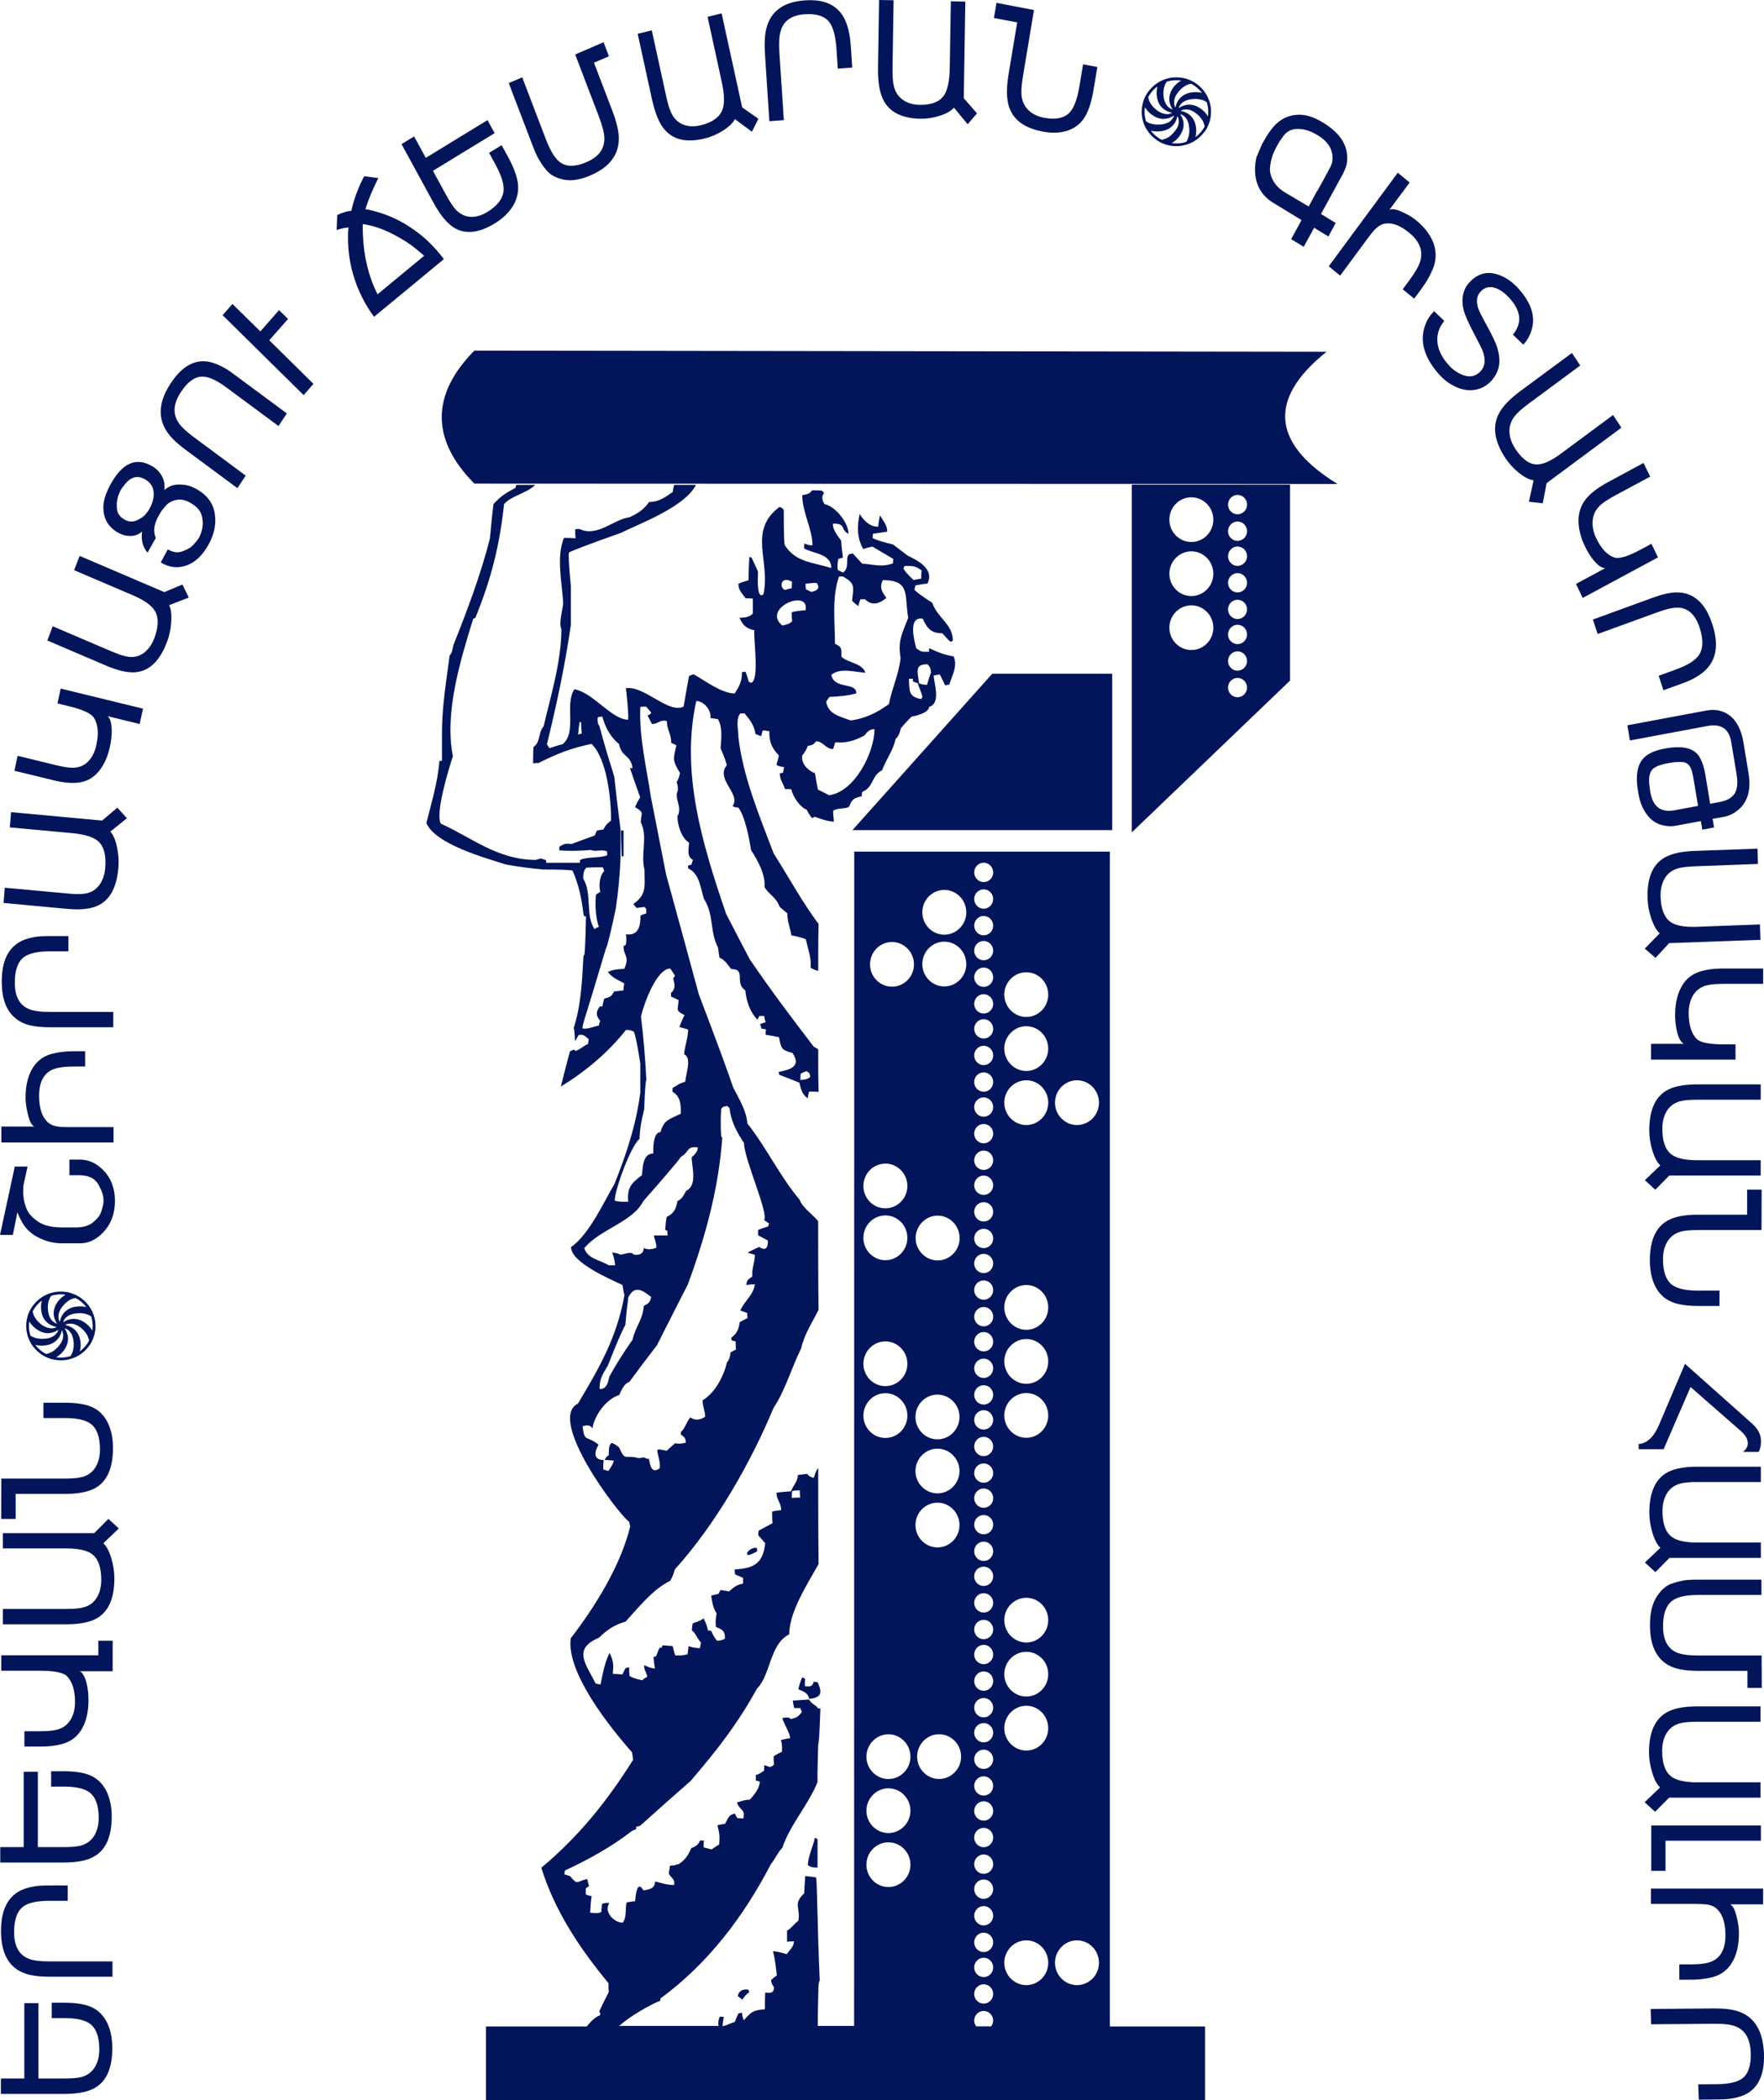 <svg width="42" height="50" viewBox="0 0 42 50" fill="none" xmlns="http://www.w3.org/2000/svg">
<path fill-rule="evenodd" clip-rule="evenodd" d="M26.481 19.764V16.039H23.626L20.296 19.764H26.481Z" fill="#02155A"/>
<path fill-rule="evenodd" clip-rule="evenodd" d="M26.947 19.818L30.716 16.203V11.538H26.948V19.818H26.947ZM29.465 11.783C29.589 11.783 29.692 11.886 29.692 12.014C29.692 12.142 29.589 12.244 29.465 12.244C29.34 12.244 29.239 12.141 29.239 12.014C29.239 11.887 29.341 11.783 29.465 11.783ZM29.465 12.416C29.589 12.416 29.692 12.52 29.692 12.647C29.692 12.775 29.589 12.877 29.465 12.877C29.34 12.877 29.239 12.774 29.239 12.647C29.239 12.521 29.341 12.416 29.465 12.416ZM29.465 13.011C29.589 13.011 29.692 13.117 29.692 13.242C29.692 13.368 29.589 13.473 29.465 13.473C29.34 13.473 29.239 13.37 29.239 13.242C29.239 13.115 29.341 13.011 29.465 13.011ZM29.465 13.645C29.589 13.645 29.692 13.749 29.692 13.875C29.692 14.002 29.589 14.105 29.465 14.105C29.34 14.105 29.239 14.002 29.239 13.875C29.239 13.749 29.341 13.645 29.465 13.645ZM29.465 14.279C29.589 14.279 29.692 14.382 29.692 14.508C29.692 14.635 29.589 14.738 29.465 14.738C29.34 14.738 29.239 14.635 29.239 14.508C29.239 14.382 29.341 14.279 29.465 14.279ZM29.465 14.875C29.589 14.875 29.692 14.978 29.692 15.105C29.692 15.231 29.589 15.335 29.465 15.335C29.34 15.335 29.239 15.232 29.239 15.105C29.239 14.977 29.341 14.875 29.465 14.875ZM29.465 15.507C29.589 15.507 29.692 15.611 29.692 15.738C29.692 15.864 29.589 15.968 29.465 15.968C29.34 15.968 29.239 15.864 29.239 15.738C29.239 15.611 29.341 15.507 29.465 15.507ZM29.465 16.14C29.589 16.14 29.692 16.244 29.692 16.37C29.692 16.495 29.589 16.6 29.465 16.6C29.34 16.6 29.239 16.497 29.239 16.37C29.239 16.242 29.341 16.14 29.465 16.14ZM28.365 11.84C28.654 11.84 28.889 12.078 28.889 12.372C28.889 12.665 28.654 12.904 28.365 12.904C28.077 12.904 27.842 12.666 27.842 12.372C27.842 12.077 28.077 11.84 28.365 11.84ZM28.365 13.126C28.654 13.126 28.889 13.365 28.889 13.659C28.889 13.953 28.654 14.191 28.365 14.191C28.077 14.191 27.842 13.951 27.842 13.659C27.842 13.367 28.077 13.126 28.365 13.126ZM28.365 14.412C28.654 14.412 28.889 14.651 28.889 14.945C28.889 15.239 28.654 15.476 28.365 15.476C28.077 15.476 27.842 15.237 27.842 14.945C27.842 14.653 28.077 14.412 28.365 14.412Z" fill="#02155A"/>
<path fill-rule="evenodd" clip-rule="evenodd" d="M26.428 20.275H20.339L20.336 48.233H19.469C19.472 47.96 19.477 47.688 19.484 47.421C19.484 47.275 19.495 47.185 19.518 47.151C19.458 45.824 19.458 44.835 19.431 44.698C19.346 44.683 19.259 44.674 19.172 44.665C19.163 44.801 19.155 44.936 19.146 45.079C18.869 45.334 19.068 45.426 19.008 45.731C18.913 45.798 18.869 45.882 18.739 45.967V46.229C18.791 46.22 18.843 46.22 18.904 46.22C18.904 46.338 18.8 46.432 18.731 46.525C18.564 46.474 18.454 46.452 18.402 46.458C18.454 46.608 18.472 46.855 18.497 47.032C18.444 47.066 18.402 47.099 18.358 47.142C18.364 47.204 18.387 47.26 18.428 47.311C18.428 47.456 18.341 47.456 18.22 47.438C18.212 47.566 18.212 47.7 18.212 47.836C17.925 47.861 17.892 47.895 17.71 48.098C17.681 48.035 17.667 47.976 17.667 47.92C17.632 47.92 17.607 47.929 17.581 47.937C17.547 48.004 17.52 48.071 17.495 48.14C17.394 48.163 17.326 48.212 17.232 48.234H17.202C17.211 48.16 17.219 48.087 17.235 48.022C17.201 48.013 17.165 48.013 17.14 48.013C17.101 48.094 17.095 48.163 17.109 48.233H14.741C15.01 47.993 15.491 47.723 15.724 47.632V47.581C16.873 46.736 17.71 45.62 18.357 44.377C18.401 44.343 18.565 44.03 18.626 43.997C18.807 43.448 19.248 42.966 19.463 42.434C19.463 42.13 19.472 41.834 19.481 41.537V41.52C19.497 41.526 19.515 41.244 19.533 40.675H19.481C19.412 40.574 19.325 40.581 19.265 40.462C19.135 40.471 19.006 40.48 18.876 40.488C18.885 40.547 18.893 40.607 18.911 40.666H19.057C19.066 40.69 19.075 40.725 19.093 40.76C18.998 40.877 18.981 40.886 18.834 40.928C18.773 40.87 18.713 40.894 18.627 40.902C18.652 41.021 18.834 41.308 18.808 41.384C18.731 41.392 18.661 41.409 18.592 41.427C18.615 41.477 18.624 41.57 18.618 41.705C18.549 41.739 18.48 41.773 18.42 41.815C18.42 41.875 18.42 41.942 18.429 42.009C18.4 42.044 18.365 42.063 18.325 42.069C18.282 42.052 18.238 42.035 18.194 42.027V42.154C18.102 42.222 18.036 42.256 17.996 42.256V42.391C18.022 42.399 18.056 42.408 18.09 42.416C18.09 42.568 17.952 42.745 17.849 42.847C17.768 42.847 17.667 42.87 17.547 42.915C17.598 43.093 17.763 43.076 17.694 43.296C17.642 43.287 17.599 43.287 17.556 43.287C17.529 43.244 17.512 43.211 17.495 43.177C17.339 43.211 17.339 43.296 17.262 43.422C17.201 43.431 17.14 43.439 17.08 43.457C17.131 43.635 17.14 43.719 17.123 43.913C17.064 43.947 17.003 43.989 16.943 44.031C16.874 44.015 16.813 43.998 16.753 43.981C16.753 43.922 16.753 43.871 16.761 43.82H16.667C16.624 43.922 16.563 43.964 16.46 43.998C16.383 44.176 16.322 44.269 16.166 44.378C16.124 44.387 16.089 44.395 16.054 44.412C16.019 44.412 15.985 44.412 15.95 44.421C15.941 44.479 15.933 44.539 15.924 44.607C15.984 44.709 16.044 44.734 16.053 44.802V44.878C15.863 44.878 15.751 44.828 15.595 44.794C15.595 44.962 15.457 44.988 15.319 45.005C15.155 44.719 15.129 45.209 15.121 45.267H15.085C15.024 45.276 14.973 45.284 14.922 45.292C14.878 45.453 14.93 45.639 14.827 45.775C14.62 45.775 14.369 45.52 14.508 45.309C14.456 45.298 14.399 45.304 14.336 45.326C14.327 45.384 14.318 45.453 14.318 45.52C14.224 45.563 14.164 45.546 14.051 45.538C14.059 45.403 14.067 45.267 14.086 45.141C14.028 45.135 13.981 45.12 13.947 45.098V44.962C13.972 44.938 13.999 44.92 14.025 44.904C14.008 44.844 13.99 44.786 13.981 44.735C13.713 44.794 13.765 44.896 13.575 44.667C13.523 44.652 13.48 44.634 13.437 44.624C13.437 44.592 13.445 44.557 13.454 44.532C13.999 44.278 14.569 43.965 15.043 43.594C15.079 43.576 15.112 43.56 15.147 43.552V43.493C15.172 43.484 15.206 43.476 15.241 43.468C15.637 43.113 16.035 42.757 16.442 42.402C17.072 41.667 17.556 41.05 18.022 40.205C18.35 39.883 18.324 39.139 18.791 38.911C18.791 38.37 19.232 37.702 19.49 37.238C19.481 36.477 19.481 35.716 19.481 34.955C19.452 34.972 19.418 35.048 19.377 35.183C19.299 35.168 19.265 35.15 19.221 35.09C19.144 35.1 19.065 35.107 18.996 35.116C18.996 35.277 18.884 35.361 18.833 35.505C18.712 35.514 18.599 35.521 18.488 35.539C18.488 35.715 18.599 35.775 18.599 35.953C18.521 35.962 18.453 35.969 18.384 35.987C18.384 36.08 18.384 36.173 18.392 36.266C18.279 36.324 18.167 36.384 18.064 36.443C18.055 36.477 18.055 36.511 18.055 36.553C18.107 36.612 18.158 36.672 18.219 36.74C18.167 37.238 17.933 37.339 17.494 37.365C17.494 37.399 17.494 37.441 17.502 37.484C17.564 37.508 17.623 37.535 17.693 37.568V37.703C17.537 37.728 17.477 37.788 17.356 37.889C17.287 37.873 17.217 37.864 17.157 37.855C17.139 37.881 17.122 37.914 17.106 37.949C17.045 37.957 16.985 37.975 16.932 37.991C16.959 38.152 16.976 38.279 17.062 38.414C17.039 38.526 17.033 38.633 17.045 38.735C17.217 38.802 17.261 38.837 17.261 39.013C17.208 39.046 17.145 39.063 17.071 39.063C17.014 38.99 16.967 38.911 16.932 38.826C16.907 38.818 16.881 38.818 16.855 38.818C16.844 38.734 16.809 38.638 16.752 38.53C16.704 38.57 16.618 38.609 16.492 38.649C16.483 38.7 16.474 38.759 16.474 38.818C16.56 38.878 16.605 39.022 16.69 39.106C16.681 39.148 16.673 39.19 16.664 39.24C16.549 39.235 16.46 39.218 16.396 39.19C16.388 39.25 16.38 39.317 16.37 39.384C16.313 39.407 16.215 39.416 16.077 39.411C16.05 39.335 16.033 39.259 16.016 39.191C15.973 39.183 15.939 39.183 15.904 39.183C15.852 39.174 15.809 39.174 15.766 39.174V39.217C15.739 39.224 15.715 39.233 15.697 39.241C15.671 39.301 15.645 39.368 15.62 39.436C15.593 39.436 15.576 39.445 15.559 39.453C15.567 39.537 15.577 39.631 15.594 39.724C15.465 39.715 15.405 39.665 15.334 39.648C15.334 39.758 15.395 39.825 15.412 39.919C15.369 39.944 15.326 39.969 15.291 40.003C15.148 39.975 15.047 39.941 14.989 39.901C14.98 39.834 14.98 39.766 14.98 39.699C14.946 39.699 14.92 39.707 14.894 39.715C14.868 39.766 14.842 39.817 14.817 39.867C14.738 39.859 14.661 39.851 14.591 39.851C14.609 39.631 14.609 39.547 14.514 39.352C14.393 39.589 14.35 39.86 14.298 40.105C14.255 40.096 14.22 40.087 14.186 40.087C13.944 39.606 13.625 39.26 14.264 38.989C14.454 38.803 14.626 38.684 14.894 38.608C15.196 38.279 15.55 37.831 15.956 37.637C16.002 37.563 16.039 37.472 16.068 37.365C17.036 36.292 17.865 34.846 18.418 33.519C18.693 33.114 18.848 32.556 19.074 32.106C19.144 31.777 19.342 31.482 19.489 31.186C19.48 30.476 19.48 29.774 19.48 29.073C19.349 28.913 19.099 28.743 19.04 28.565C18.564 27.999 18.244 27.314 17.795 26.748C17.77 26.436 17.596 26.164 17.458 25.893C17.331 25.516 17.058 24.775 16.638 23.671C16.379 22.715 16.12 21.767 15.86 20.822C15.739 20.204 15.619 19.587 15.497 18.97C15.393 18.277 15.212 17.534 15.246 16.831C15.289 16.823 15.332 16.823 15.385 16.823C15.419 16.865 15.463 16.916 15.506 16.967C15.494 16.995 15.465 17.017 15.419 17.034C15.454 17.101 15.488 17.169 15.523 17.238C15.67 17.238 15.722 17.119 15.878 17.169C15.878 17.381 15.982 17.465 15.982 17.686C16.016 17.703 16.06 17.72 16.103 17.744C16.034 18.066 15.999 18.091 16.19 18.403C16.178 18.477 16.152 18.551 16.111 18.623C16.134 18.68 16.143 18.747 16.138 18.826C16.043 19.012 16.258 19.215 16.129 19.436C16.129 19.638 16.224 19.951 16.405 20.061C16.405 20.203 16.336 20.383 16.5 20.474C16.483 20.508 16.474 20.542 16.465 20.584C16.431 20.593 16.405 20.602 16.38 20.61C16.38 20.627 16.38 20.653 16.389 20.678C16.657 20.804 16.673 21.125 16.759 21.395C17.011 21.802 16.89 22.165 17.097 22.563C17.106 22.639 17.114 22.715 17.131 22.799C17.262 22.858 17.314 22.951 17.408 23.071C17.779 23.071 17.477 23.4 17.744 23.577C17.77 23.831 17.857 24.101 18.038 24.279C18.047 24.246 18.065 24.213 18.081 24.187H18.193C18.202 24.238 18.212 24.288 18.229 24.339C18.185 24.347 18.142 24.365 18.099 24.382C18.108 24.416 18.116 24.449 18.133 24.492C18.168 24.492 18.202 24.5 18.237 24.507C18.229 24.55 18.229 24.593 18.229 24.635C18.331 24.652 18.436 24.669 18.548 24.693C18.6 24.973 18.609 24.999 18.867 25.067C19.11 25.422 18.746 25.472 18.539 25.522C18.539 25.54 18.548 25.565 18.557 25.59C18.713 25.65 18.867 25.708 19.032 25.776C19.075 25.946 19.1 26.055 19.231 26.149C19.239 26.09 19.248 26.038 19.265 25.988C19.334 25.988 19.412 25.988 19.49 25.997C19.481 25.659 19.481 25.32 19.481 24.982C19.446 24.956 19.412 24.94 19.377 24.922C18.858 24.246 18.331 23.546 17.849 22.835C17.659 22.471 17.468 22.108 17.287 21.754C16.734 20.129 16.198 18.405 16.578 16.69C16.759 16.69 16.942 16.91 16.915 17.095C16.976 17.103 17.037 17.112 17.096 17.122C17.209 17.342 17.173 17.57 17.157 17.814C17.244 18.017 17.293 18.152 17.304 18.22C17.027 18.558 17.65 18.896 17.442 19.192C17.477 19.215 17.523 19.226 17.58 19.226C17.744 19.445 17.839 19.97 17.883 20.24C18.046 20.494 18.229 20.824 18.202 21.12C18.314 21.306 18.47 21.347 18.565 21.592C18.626 21.644 18.686 21.695 18.745 21.745C18.745 21.948 18.815 22.083 18.84 22.269C18.979 22.292 19.095 22.323 19.187 22.363C19.231 22.574 19.325 22.81 19.299 23.038C19.363 23.078 19.423 23.104 19.481 23.115C19.481 22.742 19.481 22.37 19.49 21.998C19.093 21.466 18.773 20.874 18.419 20.315C18.081 19.42 17.693 18.507 17.581 17.552C17.581 17.365 17.512 17.137 17.624 16.985H17.728C17.868 17.154 17.953 17.265 17.988 17.475C18.031 17.493 18.074 17.509 18.127 17.527C18.135 17.475 18.144 17.433 18.161 17.391C18.214 17.391 18.265 17.4 18.317 17.409C18.317 17.653 18.359 17.788 18.541 17.983C18.541 18.068 18.498 18.127 18.489 18.212C18.529 18.239 18.589 18.256 18.67 18.262C18.661 18.304 18.652 18.346 18.644 18.398C18.618 18.398 18.592 18.405 18.567 18.413C18.567 18.574 18.653 18.651 18.689 18.785C18.739 18.785 18.793 18.785 18.843 18.794C18.869 18.955 19.051 19.225 19.206 19.276C19.27 19.399 19.316 19.467 19.345 19.479C19.362 19.461 19.379 19.453 19.397 19.445C19.578 19.504 19.655 19.546 19.855 19.563C19.846 19.47 19.837 19.386 19.837 19.301C19.959 19.226 20.096 19.268 20.216 19.209C20.294 19.014 20.328 19.006 20.52 18.956C20.52 18.922 20.52 18.888 20.527 18.855C20.813 18.735 20.743 18.465 21.003 18.338C21.098 18.077 21.271 17.857 21.322 17.596C21.408 17.511 21.418 17.452 21.452 17.333C21.53 17.241 21.616 17.148 21.702 17.063C21.823 17.038 22.099 16.979 22.126 16.827C22.401 16.742 22.247 16.302 22.229 16.082C22.272 16.073 22.324 16.065 22.376 16.057C22.419 16.142 22.463 16.227 22.505 16.319C22.532 16.31 22.566 16.302 22.601 16.302C22.669 16.082 22.808 15.854 22.704 15.627C22.489 15.592 22.316 15.525 22.127 15.432C22.118 15.458 22.118 15.482 22.118 15.516C21.953 15.516 21.945 15.533 21.815 15.432C21.772 15.272 21.607 14.663 21.971 14.73C22.075 14.967 22.178 15.076 22.428 15.076C22.489 15.119 22.54 15.211 22.635 15.28C22.653 15.271 22.669 15.263 22.687 15.254C22.687 14.857 22.332 14.73 22.195 14.35C21.941 14.186 21.8 14.082 21.771 14.037C21.78 14.002 21.788 13.969 21.797 13.936C21.892 13.918 21.987 13.902 22.082 13.894C22.255 13.547 21.849 13.343 21.616 13.232C21.494 13.14 21.375 13.047 21.262 12.963C21.02 12.906 20.859 12.855 20.778 12.811C20.778 12.777 20.778 12.742 20.787 12.708C20.899 12.692 21.013 12.675 21.125 12.658C21.125 12.498 21.029 12.405 20.951 12.269C20.934 12.354 20.917 12.447 20.908 12.54C20.701 12.54 20.563 12.389 20.468 12.236C20.407 12.522 20.399 12.803 20.554 13.072C20.622 13.047 20.692 13.03 20.771 13.013C20.935 13.107 21.099 13.208 21.271 13.309C21.262 13.342 21.262 13.377 21.262 13.411C21.003 13.512 20.804 13.437 20.527 13.419C20.45 13.335 20.372 13.251 20.303 13.175C20.268 13.184 20.233 13.191 20.208 13.2C20.191 13.226 20.182 13.251 20.173 13.277C20.165 13.412 20.191 13.556 20.07 13.632C20.027 13.607 19.983 13.589 19.949 13.572C19.936 13.511 19.939 13.424 19.957 13.311C19.992 13.294 20.026 13.286 20.07 13.277C20.053 13.142 20.035 13.006 20.027 12.871C19.966 12.786 19.802 12.584 19.837 12.466C20.157 12.466 19.993 12.593 20.2 12.711C20.209 12.45 19.889 12.053 19.63 12.001C19.578 11.918 19.552 11.824 19.621 11.739C19.604 11.714 19.586 11.697 19.568 11.681C19.491 11.673 19.413 11.673 19.335 11.673C19.275 11.765 19.214 11.765 19.101 11.79C19.101 12.196 19.344 12.593 19.344 12.982C19.292 12.988 19.229 12.974 19.154 12.939C19.145 12.973 19.145 13.016 19.145 13.058C19.379 13.185 19.793 13.185 19.793 13.524C19.335 13.38 18.947 13.388 18.688 12.983C18.67 12.977 18.661 12.701 18.661 12.155C18.644 12.097 18.61 12.087 18.558 12.07C17.798 12.638 18.351 13.364 18.177 14.151C18.006 14.285 18.048 13.728 18.048 13.61C17.997 13.492 17.944 13.381 17.893 13.272C17.875 13.264 17.858 13.264 17.841 13.264C17.831 13.442 17.823 13.628 17.823 13.814C17.737 13.838 17.66 13.864 17.581 13.899C17.581 14.05 17.667 14.127 17.753 14.244C17.806 14.244 17.866 14.244 17.925 14.252V14.608C17.83 14.7 17.744 14.7 17.606 14.71C17.692 14.887 17.762 14.962 17.96 15.005C17.942 15.259 18.081 16.164 17.891 16.257C17.865 16.248 17.848 16.239 17.829 16.231C17.805 16.147 17.779 16.07 17.752 15.995C17.718 15.995 17.692 15.995 17.666 16.003C17.666 16.223 17.606 16.333 17.494 16.51C17.182 16.51 16.786 16.205 16.518 16.054C16.474 16.062 16.441 16.079 16.405 16.096C16.361 16.333 16.319 16.578 16.276 16.823C15.914 17.001 15.352 16.325 14.903 16.383C14.949 16.789 14.966 17.04 14.955 17.135C14.568 17.135 14.127 16.493 13.677 16.409C13.435 16.763 13.746 17.439 13.393 17.72C13.29 17.744 13.185 17.777 13.082 17.812C13.056 17.777 13.039 17.744 13.022 17.72C13.254 16.772 13.453 15.843 13.592 14.877V13.956C13.545 13.472 13.531 13.204 13.548 13.152C13.669 13.091 14.081 12.936 14.783 12.687C15.266 12.451 16.311 12.062 16.57 11.545H16.052C16.035 11.597 16.026 11.656 16.017 11.715C15.828 11.841 15.69 11.951 15.456 11.951C15.318 12.138 15.205 12.213 14.99 12.314C14.601 12.366 14.221 12.797 13.799 12.594C13.763 12.594 13.73 12.594 13.695 12.603C13.695 12.67 13.695 12.739 13.704 12.815C13.609 12.807 13.514 12.807 13.428 12.807C13.238 13.254 13.385 13.898 13.41 14.361C13.394 14.531 13.299 14.835 13.366 14.978C13.366 15.748 13.116 16.551 12.943 17.295C12.814 17.421 12.874 17.675 12.701 17.786C12.693 17.913 12.693 18.039 12.693 18.174C12.736 18.166 12.78 18.166 12.823 18.166C13.254 17.946 13.6 17.811 14.084 17.71C14.456 18.074 14.55 19.029 14.55 19.536C14.456 19.603 14.42 19.646 14.368 19.747C14.316 19.756 14.264 19.764 14.213 19.773C14.196 19.806 14.178 19.849 14.162 19.891C13.971 19.959 13.791 20.026 13.608 20.094C13.478 20.078 13.436 20.085 13.323 20.154C13.315 20.179 13.315 20.212 13.315 20.246C13.545 20.263 13.795 20.26 14.065 20.236C14.196 20.288 14.309 20.211 14.456 20.271V20.363C14.3 20.431 13.919 20.397 13.807 20.481V20.541H13.004V20.481C12.961 20.464 12.918 20.448 12.884 20.439C12.839 20.448 12.797 20.456 12.762 20.473C11.846 20.473 11.233 19.94 10.498 19.611C10.352 19.391 10.689 18.285 10.783 18.005C10.576 16.966 10.964 15.714 11.266 14.733C11.284 14.724 11.301 14.716 11.319 14.708C11.691 13.794 11.897 12.992 12.001 12.002C12.174 11.8 12.537 11.749 12.743 11.545H12.294C12.285 11.563 12.277 11.588 12.277 11.613C12.052 11.731 11.914 11.816 11.75 12.002C11.715 12.273 11.69 12.543 11.664 12.823C11.439 13.702 11.128 14.522 10.792 15.367C10.774 15.452 10.766 15.545 10.706 15.604C10.627 16.204 10.523 16.83 10.523 17.438V18.115H10.463C10.419 18.638 10.281 19.078 10.152 19.594C10.36 20.102 11.595 20.439 12.052 20.583C12.334 20.634 12.628 20.674 12.933 20.701C13.335 20.701 13.569 20.71 13.632 20.727C13.779 21.058 13.848 21.395 13.891 21.75V21.752C13.892 21.77 13.9 21.793 13.909 21.817H13.952C13.94 22.42 13.925 22.728 13.909 22.739C13.901 22.747 13.892 22.755 13.891 22.764C13.864 23.314 13.831 23.965 13.657 24.481C13.692 24.514 13.675 24.777 13.701 24.777C13.727 24.727 13.753 24.685 13.778 24.642C13.908 24.616 13.933 24.676 14.02 24.744C14.012 24.777 14.003 24.811 14.003 24.854C13.899 24.896 13.821 24.981 13.7 25.023C13.691 25.006 13.682 24.997 13.674 24.989C13.64 24.997 13.605 25.014 13.57 25.031C13.493 25.31 13.424 25.59 13.354 25.868C13.915 25.529 14.494 25.048 14.9 24.524C14.941 24.513 15.004 24.524 15.09 24.558C15.131 24.654 15.182 24.907 15.245 25.319V26.02C15.142 26.791 14.917 27.466 14.632 28.184C14.408 28.556 14.028 29.402 13.596 29.689C13.596 30.061 14.538 30.459 14.823 30.594C14.831 30.67 14.849 30.755 14.867 30.839C14.685 31.846 14.279 32.546 13.761 33.417C13.019 33.781 14.685 36.005 14.979 36.232C14.988 36.267 14.997 36.301 15.005 36.343C14.773 37.281 14.175 38.245 13.589 39.004C13.476 39.816 14.53 41.135 15.048 41.718C15.057 41.777 15.066 41.837 15.075 41.896C14.453 42.885 13.788 43.714 12.889 44.467C13.199 45.48 13.805 46.393 14.487 47.214C14.487 47.282 14.487 47.349 14.495 47.425C14.418 47.578 14.34 47.73 14.27 47.881C14.279 47.907 14.288 47.932 14.297 47.958C14.288 47.965 14.279 47.974 14.279 47.984C14.178 48.016 14.067 48.125 13.969 48.246H11.57V50H28.691V48.246H26.425V20.275H26.428ZM18.86 35.502C18.907 35.485 18.967 35.48 19.043 35.485C19.043 35.536 19.043 35.594 19.051 35.655C18.982 35.655 18.913 35.655 18.852 35.663C18.852 35.604 18.852 35.553 18.861 35.503L18.86 35.502ZM19.067 25.56C19.111 25.535 19.154 25.517 19.205 25.502C19.283 25.553 19.275 25.553 19.292 25.637C19.232 25.697 19.153 25.705 19.057 25.713C19.057 25.663 19.057 25.612 19.066 25.56H19.067ZM19.742 18.934C19.647 18.883 19.56 18.841 19.474 18.798C19.448 18.662 19.422 18.536 19.404 18.408C19.241 18.35 19.067 18.18 19.102 17.986C19.166 17.908 19.209 17.832 19.233 17.759C19.336 17.74 19.371 17.732 19.43 17.648C19.602 17.648 19.655 17.834 19.836 17.834C19.854 17.774 19.87 17.724 19.888 17.672C20.156 17.698 20.355 17.63 20.579 17.512C20.649 17.427 20.7 17.36 20.821 17.36C20.821 17.91 20.355 18.849 19.742 18.933V18.934ZM22.081 15.815C22.159 15.89 22.15 15.915 22.168 16.008C22.133 16.102 22.099 16.203 22.073 16.304C22.004 16.304 21.94 16.293 21.883 16.27C21.848 15.984 21.771 15.815 22.081 15.815ZM21.857 16.27C21.857 16.329 21.952 16.489 21.961 16.601C21.952 16.609 21.944 16.625 21.934 16.643C21.615 16.592 21.658 16.423 21.64 16.161H21.736V16.221C21.77 16.237 21.813 16.254 21.856 16.27H21.857ZM21.546 13.473C21.744 13.473 21.796 13.473 21.944 13.582C21.934 13.642 21.934 13.71 21.934 13.777C21.874 13.786 21.813 13.794 21.753 13.811C21.609 13.676 21.528 13.583 21.511 13.532C21.519 13.506 21.528 13.489 21.545 13.473H21.546ZM19.75 16.592C19.965 16.583 20.191 16.566 20.389 16.507C20.389 16.228 19.862 16.423 19.793 16.068C20 15.89 20.346 16 20.606 16.017C20.527 15.781 20.191 15.788 20.035 15.636C20.035 15.416 20.044 15.416 19.88 15.324C19.88 14.792 19.802 14.241 19.975 13.726H20.07C20.363 13.888 20.328 13.963 20.286 14.302C20.328 14.345 20.38 14.387 20.433 14.429C20.45 14.37 20.468 14.318 20.484 14.268H20.596C20.77 14.436 20.941 14.37 21.106 14.235C21.002 14.099 20.933 13.989 21.019 13.812C21.684 13.812 21.529 14.167 21.624 14.708C21.476 15.097 21.374 15.249 21.442 15.664C21.407 16.037 21.234 16.391 21.165 16.763C20.88 16.966 20.605 17.109 20.25 17.152C19.982 17.051 19.714 17 19.671 16.704C19.698 16.662 19.723 16.628 19.749 16.594L19.75 16.592ZM19.44 13.878C19.552 14.005 19.43 14.082 19.309 14.091C19.267 14.065 19.223 14.048 19.189 14.031C19.18 13.98 19.18 13.938 19.18 13.896C19.267 13.888 19.352 13.878 19.44 13.878ZM18.86 13.853C18.851 13.903 18.851 13.955 18.851 14.005C18.791 14.014 18.739 14.03 18.688 14.047C18.532 13.971 18.61 13.7 18.859 13.852L18.86 13.853ZM19.18 14.529C19.008 14.54 18.898 14.557 18.851 14.58C18.851 14.648 18.851 14.715 18.86 14.792C18.791 14.859 18.731 14.867 18.628 14.893C18.119 14.479 19.284 13.996 19.18 14.529ZM13.765 17.488C13.774 17.386 13.783 17.284 13.801 17.192H13.835C13.835 17.276 13.844 17.369 13.852 17.462C13.817 17.47 13.793 17.48 13.766 17.488H13.765ZM13.887 20.92C13.887 20.8 13.887 20.751 13.956 20.658C14.086 20.649 14.216 20.649 14.354 20.649C14.362 20.675 14.37 20.7 14.388 20.734C14.276 20.843 14.251 21.09 14.294 21.233C14.26 21.25 14.225 21.276 14.19 21.301C14.165 21.512 14.18 21.868 14.26 22.063C14.225 22.079 14.19 22.095 14.156 22.121C13.93 21.792 14.104 21.276 13.888 20.921L13.887 20.92ZM14.906 22.246C14.918 22.365 14.915 22.449 14.897 22.499C14.879 22.508 14.863 22.517 14.845 22.524C14.845 22.761 15.001 22.77 14.863 23.066C14.716 23.075 14.594 23.082 14.473 23.141C14.577 23.276 14.707 23.328 14.863 23.412C14.854 23.462 14.845 23.522 14.845 23.58C14.768 23.589 14.69 23.597 14.62 23.605C14.561 23.723 14.525 23.741 14.387 23.775C14.369 23.833 14.353 23.894 14.344 23.961H14.283C14.179 24.095 14.189 24.181 14.292 24.308C14.274 24.341 14.265 24.375 14.258 24.418C14.119 24.442 13.998 24.509 13.868 24.485C13.868 24.375 13.911 24.323 14.429 22.574C14.458 22.54 14.536 22.224 14.663 21.626C14.721 21.232 14.758 20.832 14.775 20.425V19.749C14.723 19.335 14.671 18.922 14.628 18.508C14.56 18.246 14.516 18.187 14.273 17.291C14.23 17.223 14.222 17.172 14.23 17.079C14.265 17.07 14.3 17.061 14.343 17.061C14.403 17.307 14.541 17.56 14.74 17.713C14.792 18.033 15.016 17.957 15.06 18.287H14.999C15.078 18.515 15.155 18.744 15.241 18.98C15.197 19.057 15.155 19.132 15.12 19.217C15.361 19.361 15.258 19.343 15.258 19.579C15.43 19.918 15.249 20.333 15.344 20.704C15.344 21.118 15.405 21.287 15.078 21.524C15.103 21.55 15.129 21.582 15.155 21.617C15.215 21.609 15.277 21.6 15.345 21.592C15.397 21.643 15.389 21.668 15.389 21.745C15.336 21.761 15.294 21.778 15.25 21.795C15.25 22.04 15.207 22.286 14.905 22.243L14.906 22.246ZM15.226 27.116C15.233 26.87 15.278 26.651 15.337 26.415C15.355 25.946 15.373 25.712 15.39 25.712C15.361 25.166 15.318 24.662 15.261 24.2C15.329 23.904 15.632 23.059 15.96 23.059C15.995 23.11 16.029 23.168 16.072 23.228C16.055 23.253 16.038 23.279 16.029 23.305C16.064 23.407 16.09 23.566 15.977 23.635V23.726C16.037 23.752 16.097 23.778 16.158 23.811C16.149 24.031 16.064 24.056 16.297 24.166C16.253 24.258 16.211 24.352 16.176 24.453C16.245 24.47 16.314 24.488 16.384 24.512C16.384 24.715 16.297 24.918 16.289 25.104C16.478 25.171 16.331 25.569 16.314 25.754C16.142 25.805 16.125 25.847 16.02 25.897C16.011 25.923 16.011 25.957 16.011 25.991C16.21 26.11 16.21 26.295 16.21 26.515C15.917 26.659 15.812 26.659 15.726 26.954C15.544 26.954 15.553 27.361 15.553 27.462C15.294 27.462 15.303 27.825 15.285 27.978C15.017 28.18 14.931 28.282 14.957 28.611C14.807 28.617 14.701 28.608 14.637 28.585C14.637 28.315 15.025 27.276 15.225 27.115L15.226 27.116ZM14.768 29.871C14.722 29.843 14.658 29.827 14.577 29.822C14.617 29.934 14.64 30.035 14.646 30.125H14.499C14.265 29.989 13.998 29.973 13.911 29.718C14.282 29.262 15.06 29.102 15.319 28.594C15.825 28.02 16.125 27.668 16.217 27.538C16.407 27.445 16.338 27.276 16.614 27.318C16.614 27.42 16.537 27.487 16.467 27.555C16.476 27.792 16.606 28.231 16.338 28.349C16.269 28.467 16.251 28.535 16.131 28.594C16.088 28.789 16.062 28.874 15.872 28.975C15.854 29.076 15.845 29.178 15.838 29.28C15.854 29.288 15.872 29.297 15.889 29.304C15.889 29.338 15.889 29.372 15.898 29.414H15.569C15.578 29.499 15.622 29.55 15.63 29.702C15.543 29.745 15.406 29.761 15.328 29.71C15.328 29.855 15.215 29.888 15.085 29.87C15.042 29.778 14.852 29.87 14.766 29.87L14.768 29.871ZM14.474 32.51C14.67 32.008 14.808 31.686 14.889 31.546C14.907 31.325 14.932 31.106 14.958 30.895C15.096 30.599 15.286 30.7 15.502 30.878C15.485 30.996 15.441 31.038 15.329 31.089C15.304 31.427 15.123 31.596 15.062 31.893C14.849 32.197 14.664 32.49 14.509 32.773C14.483 32.891 14.449 33.085 14.275 33.068C14.275 32.822 14.345 32.73 14.473 32.51H14.474ZM14.742 34.463C14.685 34.412 14.628 34.375 14.57 34.353C14.483 34.395 14.501 34.555 14.493 34.648C14.447 34.671 14.415 34.708 14.398 34.759C14.467 34.759 14.536 34.767 14.614 34.775C14.602 34.838 14.559 34.919 14.484 35.021C14.441 35.004 14.398 34.995 14.364 34.988C14.364 34.912 14.364 34.836 14.372 34.76C14.113 34.76 14.157 34.548 14.252 34.396C13.974 34.167 13.914 34.354 13.871 33.956C13.966 33.931 14.044 33.913 14.105 34.007C14.157 33.695 14.424 33.314 14.744 33.212C14.796 33.102 14.856 32.942 14.986 32.899C15.202 32.603 15.418 32.316 15.642 32.028C15.885 31.547 16.127 31.064 16.376 30.583C16.799 29.434 17.11 28.3 17.197 27.085C17.187 27.075 17.179 27.067 17.179 27.067C17.155 27.067 17.155 26.39 17.179 26.39C17.179 26.381 17.187 26.374 17.197 26.374C17.197 26.356 17.237 26.342 17.317 26.332C17.335 26.348 17.352 26.366 17.369 26.382C17.403 26.687 17.541 26.957 17.714 27.211C17.714 27.591 18.319 28.919 18.189 29.045C18.224 29.071 18.267 29.095 18.311 29.13C18.301 29.147 18.292 29.173 18.292 29.198C18.206 29.224 18.128 29.25 18.05 29.283V29.41C18.128 29.451 18.206 29.493 18.284 29.536C18.284 29.688 18.249 29.798 18.076 29.688C17.981 29.73 17.886 29.772 17.8 29.825C17.852 29.841 17.913 29.858 17.973 29.874C17.973 30.061 17.896 30.187 17.913 30.39C17.809 30.466 17.792 30.458 17.766 30.593C17.833 30.584 17.904 30.576 17.973 30.576C17.937 30.838 17.721 30.974 17.627 31.201C17.679 31.217 17.731 31.235 17.792 31.261C17.792 31.294 17.792 31.337 17.801 31.379C17.731 31.412 17.671 31.445 17.611 31.48C17.593 31.632 17.551 31.75 17.413 31.844C17.413 31.859 17.413 31.885 17.42 31.911C17.448 31.919 17.482 31.927 17.516 31.937C17.516 31.997 17.516 32.063 17.523 32.131C17.481 32.148 17.437 32.173 17.394 32.198C17.385 32.283 17.369 32.375 17.308 32.434C17.23 32.781 17.013 33.17 16.728 33.339C16.728 33.484 16.79 33.593 16.79 33.728C16.685 33.804 16.548 33.83 16.435 33.745C16.349 33.847 16.297 34.032 16.211 34.092V34.152C16.314 34.227 16.314 34.236 16.331 34.346C16.219 34.371 16.185 34.38 16.072 34.362C16.003 34.422 15.935 34.481 15.874 34.54C15.805 34.523 15.743 34.514 15.684 34.507C15.666 34.514 15.657 34.522 15.648 34.531C15.666 34.675 15.726 34.81 15.709 34.953C15.502 35.114 15.477 34.852 15.45 34.733C15.404 34.733 15.37 34.722 15.347 34.699C15.295 34.699 15.252 34.708 15.209 34.716C14.881 34.623 14.89 34.808 14.743 34.463H14.742ZM25.643 25.719C25.931 25.719 26.166 25.959 26.166 26.252C26.166 26.545 25.932 26.785 25.643 26.785C25.353 26.785 25.119 26.545 25.119 26.252C25.119 25.959 25.354 25.719 25.643 25.719ZM25.643 46.196C25.931 46.196 26.166 46.435 26.166 46.729C26.166 47.023 25.932 47.262 25.643 47.262C25.353 47.262 25.119 47.021 25.119 46.729C25.119 46.437 25.354 46.196 25.643 46.196ZM24.436 23.148C24.724 23.148 24.958 23.386 24.958 23.68C24.958 23.973 24.723 24.212 24.436 24.212C24.148 24.212 23.912 23.973 23.912 23.68C23.912 23.386 24.147 23.148 24.436 23.148ZM24.436 24.432C24.724 24.432 24.958 24.673 24.958 24.965C24.958 25.257 24.723 25.498 24.436 25.498C24.148 25.498 23.912 25.258 23.912 24.965C23.912 24.672 24.147 24.432 24.436 24.432ZM24.436 25.719C24.724 25.719 24.958 25.959 24.958 26.252C24.958 26.545 24.723 26.785 24.436 26.785C24.148 26.785 23.912 26.545 23.912 26.252C23.912 25.959 24.147 25.719 24.436 25.719ZM24.436 30.594C24.724 30.594 24.958 30.833 24.958 31.127C24.958 31.421 24.723 31.66 24.436 31.66C24.148 31.66 23.912 31.42 23.912 31.127C23.912 30.834 24.147 30.594 24.436 30.594ZM24.436 31.88C24.724 31.88 24.958 32.119 24.958 32.412C24.958 32.706 24.723 32.945 24.436 32.945C24.148 32.945 23.912 32.706 23.912 32.412C23.912 32.119 24.147 31.88 24.436 31.88ZM24.436 33.166C24.724 33.166 24.958 33.405 24.958 33.699C24.958 33.993 24.723 34.231 24.436 34.231C24.148 34.231 23.912 33.992 23.912 33.699C23.912 33.406 24.147 33.166 24.436 33.166ZM24.436 38.04C24.724 38.04 24.958 38.279 24.958 38.572C24.958 38.865 24.723 39.105 24.436 39.105C24.148 39.105 23.912 38.864 23.912 38.572C23.912 38.28 24.147 38.04 24.436 38.04ZM24.436 39.326C24.724 39.326 24.958 39.565 24.958 39.859C24.958 40.153 24.723 40.391 24.436 40.391C24.148 40.391 23.912 40.152 23.912 39.859C23.912 39.565 24.147 39.326 24.436 39.326ZM24.436 40.611C24.724 40.611 24.958 40.85 24.958 41.145C24.958 41.44 24.723 41.677 24.436 41.677C24.148 41.677 23.912 41.438 23.912 41.145C23.912 40.853 24.147 40.611 24.436 40.611ZM24.436 46.196C24.724 46.196 24.958 46.435 24.958 46.729C24.958 47.023 24.723 47.262 24.436 47.262C24.148 47.262 23.912 47.021 23.912 46.729C23.912 46.437 24.147 46.196 24.436 46.196ZM23.421 20.54C23.546 20.54 23.647 20.643 23.647 20.771C23.647 20.899 23.546 21.001 23.421 21.001C23.297 21.001 23.195 20.897 23.195 20.771C23.195 20.645 23.297 20.54 23.421 20.54ZM23.421 21.174C23.546 21.174 23.647 21.278 23.647 21.403C23.647 21.529 23.546 21.635 23.421 21.635C23.297 21.635 23.195 21.531 23.195 21.403C23.195 21.276 23.297 21.174 23.421 21.174ZM23.421 21.808C23.546 21.808 23.647 21.911 23.647 22.038C23.647 22.166 23.546 22.268 23.421 22.268C23.297 22.268 23.195 22.165 23.195 22.038C23.195 21.912 23.297 21.808 23.421 21.808ZM23.421 22.403C23.546 22.403 23.647 22.507 23.647 22.632C23.647 22.758 23.546 22.862 23.421 22.862C23.297 22.862 23.195 22.76 23.195 22.632C23.195 22.505 23.296 22.403 23.421 22.403ZM23.421 23.036C23.546 23.036 23.647 23.14 23.647 23.267C23.647 23.393 23.546 23.496 23.421 23.496C23.297 23.496 23.195 23.392 23.195 23.267C23.195 23.141 23.297 23.036 23.421 23.036ZM23.421 23.67C23.546 23.67 23.647 23.773 23.647 23.9C23.647 24.026 23.546 24.13 23.421 24.13C23.297 24.13 23.195 24.027 23.195 23.9C23.195 23.772 23.297 23.67 23.421 23.67ZM23.421 24.265C23.546 24.265 23.647 24.368 23.647 24.495C23.647 24.621 23.546 24.725 23.421 24.725C23.297 24.725 23.195 24.621 23.195 24.495C23.195 24.368 23.297 24.265 23.421 24.265ZM23.421 24.898C23.546 24.898 23.647 25.001 23.647 25.128C23.647 25.255 23.546 25.358 23.421 25.358C23.297 25.358 23.195 25.255 23.195 25.128C23.195 25.001 23.297 24.898 23.421 24.898ZM23.421 25.531C23.546 25.531 23.647 25.634 23.647 25.761C23.647 25.888 23.546 25.992 23.421 25.992C23.297 25.992 23.195 25.889 23.195 25.761C23.195 25.633 23.297 25.531 23.421 25.531ZM23.421 26.127C23.546 26.127 23.647 26.23 23.647 26.357C23.647 26.484 23.546 26.587 23.421 26.587C23.297 26.587 23.195 26.484 23.195 26.357C23.195 26.23 23.297 26.127 23.421 26.127ZM23.421 26.76C23.546 26.76 23.647 26.863 23.647 26.989C23.647 27.116 23.546 27.22 23.421 27.22C23.297 27.22 23.195 27.117 23.195 26.989C23.195 26.862 23.297 26.76 23.421 26.76ZM23.421 27.393C23.546 27.393 23.647 27.497 23.647 27.624C23.647 27.752 23.546 27.854 23.421 27.854C23.297 27.854 23.195 27.751 23.195 27.624C23.195 27.498 23.297 27.393 23.421 27.393ZM23.421 27.988C23.546 27.988 23.647 28.093 23.647 28.219C23.647 28.346 23.546 28.449 23.421 28.449C23.297 28.449 23.195 28.347 23.195 28.219C23.195 28.092 23.297 27.988 23.421 27.988ZM23.421 28.622C23.546 28.622 23.647 28.725 23.647 28.851C23.647 28.978 23.546 29.082 23.421 29.082C23.297 29.082 23.195 28.979 23.195 28.851C23.195 28.724 23.297 28.622 23.421 28.622ZM23.421 29.255C23.546 29.255 23.647 29.358 23.647 29.485C23.647 29.613 23.546 29.715 23.421 29.715C23.297 29.715 23.195 29.613 23.195 29.485C23.195 29.358 23.297 29.255 23.421 29.255ZM23.421 29.851C23.546 29.851 23.647 29.954 23.647 30.081C23.647 30.207 23.546 30.311 23.421 30.311C23.297 30.311 23.195 30.207 23.195 30.081C23.195 29.954 23.297 29.851 23.421 29.851ZM23.421 30.484C23.546 30.484 23.647 30.587 23.647 30.714C23.647 30.84 23.546 30.944 23.421 30.944C23.297 30.944 23.195 30.841 23.195 30.714C23.195 30.586 23.297 30.484 23.421 30.484ZM23.421 31.117C23.546 31.117 23.647 31.221 23.647 31.348C23.647 31.474 23.546 31.578 23.421 31.578C23.297 31.578 23.195 31.475 23.195 31.348C23.195 31.22 23.297 31.117 23.421 31.117ZM23.421 31.713C23.546 31.713 23.647 31.816 23.647 31.944C23.647 32.072 23.546 32.174 23.421 32.174C23.297 32.174 23.195 32.071 23.195 31.944C23.195 31.817 23.297 31.713 23.421 31.713ZM23.421 32.346C23.546 32.346 23.647 32.449 23.647 32.576C23.647 32.703 23.546 32.806 23.421 32.806C23.297 32.806 23.195 32.703 23.195 32.576C23.195 32.449 23.297 32.346 23.421 32.346ZM23.421 32.979C23.546 32.979 23.647 33.083 23.647 33.209C23.647 33.336 23.546 33.44 23.421 33.44C23.297 33.44 23.195 33.336 23.195 33.209C23.195 33.083 23.297 32.979 23.421 32.979ZM23.421 33.574C23.546 33.574 23.647 33.679 23.647 33.805C23.647 33.932 23.546 34.035 23.421 34.035C23.297 34.035 23.195 33.932 23.195 33.805C23.195 33.679 23.297 33.574 23.421 33.574ZM23.421 34.208C23.546 34.208 23.647 34.312 23.647 34.437C23.647 34.563 23.546 34.668 23.421 34.668C23.297 34.668 23.195 34.565 23.195 34.437C23.195 34.31 23.297 34.208 23.421 34.208ZM23.421 34.841C23.546 34.841 23.647 34.945 23.647 35.071C23.647 35.198 23.546 35.301 23.421 35.301C23.297 35.301 23.195 35.199 23.195 35.071C23.195 34.944 23.297 34.841 23.421 34.841ZM23.421 35.438C23.546 35.438 23.647 35.54 23.647 35.667C23.647 35.795 23.546 35.898 23.421 35.898C23.297 35.898 23.195 35.794 23.195 35.667C23.195 35.541 23.297 35.438 23.421 35.438ZM23.421 36.07C23.546 36.07 23.647 36.173 23.647 36.3C23.647 36.426 23.546 36.529 23.421 36.529C23.297 36.529 23.195 36.425 23.195 36.3C23.195 36.174 23.297 36.07 23.421 36.07ZM23.421 36.703C23.546 36.703 23.647 36.807 23.647 36.934C23.647 37.06 23.546 37.164 23.421 37.164C23.297 37.164 23.195 37.06 23.195 36.934C23.195 36.807 23.297 36.703 23.421 36.703ZM23.421 37.299C23.546 37.299 23.647 37.402 23.647 37.529C23.647 37.655 23.546 37.759 23.421 37.759C23.297 37.759 23.195 37.656 23.195 37.529C23.195 37.401 23.297 37.299 23.421 37.299ZM23.421 37.931C23.546 37.931 23.647 38.034 23.647 38.162C23.647 38.289 23.546 38.392 23.421 38.392C23.297 38.392 23.195 38.288 23.195 38.162C23.195 38.035 23.297 37.931 23.421 37.931ZM23.421 38.565C23.546 38.565 23.647 38.668 23.647 38.795C23.647 38.922 23.546 39.026 23.421 39.026C23.297 39.026 23.195 38.922 23.195 38.795C23.195 38.668 23.297 38.565 23.421 38.565ZM23.421 39.161C23.546 39.161 23.647 39.264 23.647 39.391C23.647 39.518 23.546 39.621 23.421 39.621C23.297 39.621 23.195 39.518 23.195 39.391C23.195 39.264 23.297 39.161 23.421 39.161ZM23.421 39.793C23.546 39.793 23.647 39.897 23.647 40.024C23.647 40.152 23.546 40.254 23.421 40.254C23.297 40.254 23.195 40.151 23.195 40.024C23.195 39.898 23.297 39.793 23.421 39.793ZM23.421 40.426C23.546 40.426 23.647 40.531 23.647 40.656C23.647 40.782 23.546 40.887 23.421 40.887C23.297 40.887 23.195 40.784 23.195 40.656C23.195 40.529 23.297 40.426 23.421 40.426ZM23.421 41.023C23.546 41.023 23.647 41.126 23.647 41.252C23.647 41.379 23.546 41.483 23.421 41.483C23.297 41.483 23.195 41.38 23.195 41.252C23.195 41.125 23.297 41.023 23.421 41.023ZM23.421 41.656C23.546 41.656 23.647 41.759 23.647 41.886C23.647 42.012 23.546 42.115 23.421 42.115C23.297 42.115 23.195 42.012 23.195 41.886C23.195 41.759 23.297 41.656 23.421 41.656ZM23.421 42.29C23.546 42.29 23.647 42.393 23.647 42.52C23.647 42.646 23.546 42.749 23.421 42.749C23.297 42.749 23.195 42.646 23.195 42.52C23.195 42.393 23.297 42.29 23.421 42.29ZM23.421 42.885C23.546 42.885 23.647 42.988 23.647 43.116C23.647 43.243 23.546 43.346 23.421 43.346C23.297 43.346 23.195 43.242 23.195 43.116C23.195 42.989 23.297 42.885 23.421 42.885ZM23.421 43.518C23.546 43.518 23.647 43.621 23.647 43.748C23.647 43.874 23.546 43.978 23.421 43.978C23.297 43.978 23.195 43.875 23.195 43.748C23.195 43.62 23.297 43.518 23.421 43.518ZM23.421 44.151C23.546 44.151 23.647 44.254 23.647 44.382C23.647 44.51 23.546 44.612 23.421 44.612C23.297 44.612 23.195 44.508 23.195 44.382C23.195 44.256 23.297 44.151 23.421 44.151ZM23.421 44.747C23.546 44.747 23.647 44.851 23.647 44.976C23.647 45.101 23.546 45.208 23.421 45.208C23.297 45.208 23.195 45.104 23.195 44.976C23.195 44.848 23.297 44.747 23.421 44.747ZM23.421 45.38C23.546 45.38 23.647 45.483 23.647 45.611C23.647 45.739 23.546 45.84 23.421 45.84C23.297 45.84 23.195 45.738 23.195 45.611C23.195 45.484 23.297 45.38 23.421 45.38ZM23.421 46.013C23.546 46.013 23.647 46.117 23.647 46.244C23.647 46.372 23.546 46.475 23.421 46.475C23.297 46.475 23.195 46.372 23.195 46.244C23.195 46.117 23.297 46.013 23.421 46.013ZM23.421 46.61C23.546 46.61 23.647 46.713 23.647 46.84C23.647 46.968 23.546 47.07 23.421 47.07C23.297 47.07 23.195 46.967 23.195 46.84C23.195 46.714 23.297 46.61 23.421 46.61ZM23.421 47.242C23.546 47.242 23.647 47.346 23.647 47.472C23.647 47.599 23.546 47.702 23.421 47.702C23.297 47.702 23.195 47.599 23.195 47.472C23.195 47.346 23.297 47.242 23.421 47.242ZM22.483 21.187C22.771 21.187 23.007 21.427 23.007 21.72C23.007 22.013 22.771 22.253 22.483 22.253C22.195 22.253 21.96 22.014 21.96 21.72C21.96 21.426 22.195 21.187 22.483 21.187ZM22.483 22.419C22.771 22.419 23.007 22.66 23.007 22.953C23.007 23.246 22.771 23.485 22.483 23.485C22.195 23.485 21.96 23.246 21.96 22.953C21.96 22.66 22.195 22.419 22.483 22.419ZM22.883 41.822C22.883 42.115 22.648 42.354 22.359 42.354C22.071 42.354 21.836 42.114 21.836 41.822C21.836 41.53 22.071 41.289 22.359 41.289C22.648 41.289 22.883 41.528 22.883 41.822ZM22.325 28.942C22.613 28.942 22.848 29.182 22.848 29.476C22.848 29.77 22.613 30.008 22.325 30.008C22.037 30.008 21.801 29.768 21.801 29.476C21.801 29.184 22.037 28.942 22.325 28.942ZM22.321 33.203C22.609 33.203 22.845 33.443 22.845 33.735C22.845 34.027 22.609 34.268 22.321 34.268C22.033 34.268 21.797 34.03 21.797 33.735C21.797 33.44 22.032 33.203 22.321 33.203ZM22.321 34.49C22.609 34.49 22.845 34.73 22.845 35.023C22.845 35.316 22.609 35.554 22.321 35.554C22.033 35.554 21.797 35.316 21.797 35.023C21.797 34.73 22.032 34.49 22.321 34.49ZM22.321 35.776C22.609 35.776 22.845 36.015 22.845 36.308C22.845 36.602 22.609 36.841 22.321 36.841C22.033 36.841 21.797 36.602 21.797 36.308C21.797 36.015 22.032 35.776 22.321 35.776ZM21.238 22.427C21.526 22.427 21.761 22.666 21.761 22.96C21.761 23.254 21.526 23.491 21.238 23.491C20.951 23.491 20.715 23.253 20.715 22.96C20.715 22.666 20.949 22.427 21.238 22.427ZM21.153 43.641C20.865 43.641 20.629 43.401 20.629 43.109C20.629 42.817 20.865 42.576 21.153 42.576C21.441 42.576 21.677 42.816 21.677 43.109C21.677 43.402 21.441 43.641 21.153 43.641ZM21.677 44.395C21.677 44.688 21.441 44.927 21.153 44.927C20.865 44.927 20.629 44.689 20.629 44.395C20.629 44.1 20.865 43.862 21.153 43.862C21.441 43.862 21.677 44.1 21.677 44.395ZM21.153 42.355C20.865 42.355 20.629 42.115 20.629 41.823C20.629 41.531 20.865 41.29 21.153 41.29C21.441 41.29 21.677 41.529 21.677 41.823C21.677 42.117 21.441 42.355 21.153 42.355ZM21.081 27.703C21.369 27.703 21.604 27.943 21.604 28.236C21.604 28.529 21.369 28.768 21.081 28.768C20.792 28.768 20.557 28.53 20.557 28.236C20.557 27.942 20.792 27.703 21.081 27.703ZM21.081 28.937C21.369 28.937 21.604 29.176 21.604 29.47C21.604 29.764 21.369 30.003 21.081 30.003C20.792 30.003 20.557 29.764 20.557 29.47C20.557 29.176 20.792 28.937 21.081 28.937ZM21.081 31.936C21.369 31.936 21.604 32.176 21.604 32.469C21.604 32.762 21.369 33.001 21.081 33.001C20.792 33.001 20.557 32.762 20.557 32.469C20.557 32.176 20.792 31.936 21.081 31.936ZM21.081 33.169C21.369 33.169 21.604 33.409 21.604 33.703C21.604 33.997 21.369 34.235 21.081 34.235C20.792 34.235 20.557 33.995 20.557 33.703C20.557 33.411 20.792 33.169 21.081 33.169ZM23.195 48.106C23.195 47.98 23.297 47.877 23.421 47.877C23.546 47.877 23.647 47.98 23.647 48.106C23.647 48.158 23.627 48.204 23.599 48.243H23.244C23.215 48.204 23.195 48.159 23.195 48.106Z" fill="#02155A"/>
<path fill-rule="evenodd" clip-rule="evenodd" d="M31.846 11.523C30.369 10.613 30.107 9.557 31.585 8.375L11.294 8.348C10.259 9.394 10.259 10.469 11.294 11.514L31.847 11.523H31.846Z" fill="#02155A"/>
<path fill-rule="evenodd" clip-rule="evenodd" d="M19.465 44.463V43.787C19.439 43.769 19.422 43.762 19.404 43.753C19.352 43.973 19.25 44.175 19.232 44.404C19.319 44.463 19.362 44.463 19.465 44.463Z" fill="#02155A"/>
<path fill-rule="evenodd" clip-rule="evenodd" d="M14.803 20.387H14.846V19.771H14.786C14.786 19.975 14.794 20.177 14.803 20.387Z" fill="#02155A"/>
<path fill-rule="evenodd" clip-rule="evenodd" d="M17.565 47.523C17.6 47.548 17.634 47.574 17.677 47.608C17.723 47.529 17.778 47.469 17.841 47.431C17.831 47.404 17.822 47.389 17.822 47.372C17.694 47.345 17.59 47.396 17.564 47.523H17.565Z" fill="#02155A"/>
<path fill-rule="evenodd" clip-rule="evenodd" d="M17.808 37.024C17.86 37.018 17.935 36.987 18.032 36.931C18.023 36.905 18.023 36.88 18.023 36.855C17.903 36.821 17.729 36.973 17.808 37.024Z" fill="#02155A"/>
<path fill-rule="evenodd" clip-rule="evenodd" d="M19.102 39.932C19.062 40.016 19.031 40.112 19.008 40.219C19.128 40.27 19.24 40.303 19.267 40.447C19.507 40.422 19.612 40.346 19.465 40.05C19.43 40.041 19.396 40.041 19.371 40.041C19.344 40.151 19.301 40.16 19.163 40.143C19.163 40.084 19.163 40.024 19.172 39.974C19.146 39.957 19.121 39.94 19.103 39.932H19.102Z" fill="#02155A"/>
<path d="M2.154 47.775C2.002 47.712 1.794 47.681 1.528 47.681H1.232V48.047H1.527C1.82 48.047 2.027 48.093 2.149 48.187C2.292 48.297 2.364 48.498 2.364 48.792C2.364 48.944 2.334 49.076 2.275 49.184C2.206 49.317 2.097 49.403 1.951 49.447C1.86 49.473 1.72 49.485 1.528 49.485H0.916V47.691H0.579V49.485H0.021V49.852H1.528C1.804 49.852 2.023 49.817 2.183 49.747C2.511 49.605 2.674 49.276 2.674 48.761C2.674 48.536 2.635 48.342 2.559 48.174C2.467 47.983 2.333 47.849 2.154 47.774V47.775Z" fill="#02155A"/>
<path d="M2.168 44.236C2.496 44.093 2.66 43.765 2.66 43.249C2.66 43.025 2.62 42.831 2.544 42.664C2.453 42.472 2.318 42.339 2.139 42.264C1.987 42.201 1.779 42.17 1.513 42.17H1.217V42.535H1.512C1.805 42.535 2.012 42.582 2.134 42.676C2.277 42.785 2.35 42.987 2.35 43.281C2.35 43.432 2.319 43.565 2.261 43.674C2.191 43.806 2.082 43.892 1.936 43.937C1.846 43.963 1.705 43.976 1.513 43.976H0.901V42.181H0.564V43.976H0.006V44.343H1.512C1.789 44.343 2.007 44.308 2.167 44.238L2.168 44.236Z" fill="#02155A"/>
<path d="M1.962 35.162C1.873 35.188 1.733 35.202 1.541 35.202H0.031L0.028 36.162H0.374V35.567H1.544C1.82 35.567 2.038 35.532 2.199 35.462C2.526 35.319 2.69 34.99 2.69 34.475C2.69 34.251 2.652 34.056 2.574 33.889C2.484 33.697 2.35 33.564 2.169 33.49C2.017 33.428 1.809 33.396 1.545 33.396H1.034V33.761H1.543C1.836 33.761 2.042 33.807 2.164 33.902C2.308 34.012 2.38 34.213 2.38 34.508C2.38 34.66 2.351 34.791 2.291 34.902C2.22 35.032 2.113 35.121 1.964 35.163L1.962 35.162Z" fill="#02155A"/>
<path d="M0.671 46.628C0.448 46.536 0.336 46.327 0.336 46.001C0.336 45.705 0.408 45.503 0.549 45.394C0.671 45.301 0.879 45.255 1.173 45.255H1.611V44.889H1.171C1.007 44.889 0.888 44.897 0.815 44.912C0.75 44.923 0.701 44.933 0.666 44.944C0.238 45.058 0.024 45.399 0.024 45.969C0.024 46.231 0.068 46.442 0.152 46.603C0.248 46.787 0.395 46.913 0.593 46.983C0.736 47.035 0.929 47.061 1.171 47.061H2.678V46.697H1.173C0.946 46.697 0.779 46.675 0.671 46.629V46.628Z" fill="#02155A"/>
<path d="M2.43 19.536L0.263 19.336L0.234 19.699L1.734 19.837C2.027 19.866 2.229 19.93 2.342 20.033C2.476 20.157 2.53 20.365 2.506 20.659C2.494 20.809 2.452 20.938 2.385 21.042C2.303 21.167 2.189 21.245 2.038 21.273C1.945 21.291 1.805 21.292 1.615 21.273L0.114 21.135L0.085 21.498L1.586 21.637C1.862 21.664 2.084 21.648 2.247 21.593C2.587 21.481 2.777 21.168 2.819 20.656C2.832 20.502 2.822 20.345 2.789 20.186C2.753 20.003 2.698 19.874 2.627 19.799L3.022 19.481L2.794 19.23L2.431 19.536H2.43Z" fill="#02155A"/>
<path d="M2.341 39.41H0.03V39.777H0.949C1.295 39.777 1.511 39.821 1.596 39.908C1.723 40.039 1.786 40.245 1.786 40.522C1.786 40.674 1.756 40.806 1.696 40.916C1.626 41.046 1.517 41.135 1.37 41.177C1.281 41.203 1.139 41.217 0.948 41.217H0.581V41.582H0.95C1.228 41.582 1.446 41.547 1.604 41.477C1.762 41.407 1.885 41.289 1.97 41.125C2.061 40.949 2.107 40.733 2.107 40.476C2.107 40.434 2.106 40.397 2.104 40.361C2.096 40.241 2.08 40.139 2.057 40.057C2.017 39.908 1.964 39.821 1.9 39.789H2.682V39.063H2.341V39.408V39.41Z" fill="#02155A"/>
<path d="M4.343 13.917L3.912 14.097L1.896 13.235L1.765 13.575L3.162 14.172C3.435 14.288 3.61 14.413 3.689 14.547C3.783 14.706 3.777 14.923 3.673 15.195C3.62 15.336 3.545 15.445 3.451 15.524C3.34 15.618 3.209 15.656 3.057 15.637C2.964 15.626 2.829 15.582 2.652 15.507L1.255 14.91L1.127 15.249L2.524 15.846C2.78 15.955 2.996 16.01 3.17 16.008C3.524 16.003 3.793 15.765 3.975 15.287C4.03 15.145 4.063 14.991 4.075 14.829C4.09 14.643 4.075 14.503 4.027 14.408L4.494 14.227L4.344 13.916L4.343 13.917Z" fill="#02155A"/>
<path d="M2.58 36.162L2.244 36.501H0.069V36.865H1.575C1.869 36.865 2.075 36.911 2.197 37.004C2.34 37.116 2.411 37.318 2.411 37.612C2.411 37.763 2.382 37.895 2.323 38.004C2.252 38.136 2.145 38.225 1.996 38.266C1.907 38.293 1.767 38.306 1.575 38.306H0.069V38.671H1.578C1.853 38.671 2.073 38.635 2.232 38.566C2.56 38.421 2.723 38.093 2.723 37.579C2.723 37.425 2.701 37.268 2.654 37.113C2.603 36.934 2.537 36.81 2.46 36.742L2.829 36.39L2.58 36.16V36.162Z" fill="#02155A"/>
<path d="M1.368 16.747L1.638 16.813C1.976 16.895 2.178 16.989 2.24 17.096C2.336 17.253 2.354 17.466 2.294 17.738C2.262 17.886 2.205 18.007 2.125 18.101C2.029 18.213 1.904 18.273 1.751 18.279C1.658 18.282 1.519 18.262 1.332 18.217L0.419 17.994L0.343 18.35L1.256 18.573C1.527 18.639 1.746 18.657 1.916 18.625C2.086 18.595 2.229 18.509 2.347 18.369C2.475 18.219 2.565 18.02 2.619 17.77C2.628 17.731 2.636 17.692 2.64 17.656C2.657 17.538 2.664 17.435 2.659 17.35C2.65 17.197 2.619 17.098 2.562 17.051L3.325 17.237L3.405 16.872L1.445 16.394L1.368 16.747Z" fill="#02155A"/>
<path d="M40.009 29.324C40.099 29.298 40.239 29.285 40.431 29.285H41.94L41.944 28.324H41.598V28.919H40.429C40.152 28.919 39.933 28.955 39.774 29.025C39.446 29.167 39.282 29.497 39.282 30.011C39.282 30.236 39.322 30.432 39.398 30.598C39.488 30.79 39.623 30.922 39.805 30.997C39.956 31.06 40.165 31.092 40.43 31.092H40.94V30.727H40.431C40.137 30.727 39.931 30.68 39.809 30.587C39.667 30.476 39.595 30.275 39.595 29.98C39.595 29.828 39.624 29.697 39.684 29.587C39.754 29.456 39.863 29.368 40.01 29.325L40.009 29.324Z" fill="#02155A"/>
<path d="M0.414 28.861C0.434 28.922 0.474 29.007 0.534 29.113C0.625 29.27 0.762 29.393 0.947 29.479C1.115 29.561 1.292 29.601 1.478 29.601H1.909C2.112 29.601 2.298 29.51 2.466 29.331C2.647 29.137 2.737 28.891 2.737 28.592C2.737 28.293 2.644 28.046 2.457 27.857C2.292 27.692 2.11 27.608 1.91 27.608H1.653V27.98H1.887C2.107 27.98 2.257 28.052 2.34 28.197C2.429 28.354 2.471 28.487 2.464 28.593L2.461 28.645L2.452 28.701L2.415 28.834C2.389 28.927 2.32 29.017 2.212 29.104C2.112 29.184 1.98 29.223 1.81 29.223H1.48C1.227 29.223 1.031 29.174 0.889 29.073C0.747 28.974 0.657 28.862 0.618 28.741L0.587 28.646C0.579 28.618 0.571 28.586 0.567 28.553C0.555 28.47 0.549 28.409 0.551 28.368L0.554 28.283L0.556 28.232L0.656 27.774H0.352L0 29.401H0.306L0.414 28.862V28.861Z" fill="#02155A"/>
<path d="M41.947 40.185L41.943 39.414H40.435C40.204 39.414 40.037 39.391 39.929 39.346C39.708 39.253 39.596 39.044 39.596 38.718C39.596 38.424 39.669 38.223 39.812 38.113C39.933 38.019 40.14 37.973 40.435 37.973H41.939V37.608H40.432C40.264 37.608 40.144 37.615 40.075 37.63L39.926 37.663L39.806 37.702C39.663 37.749 39.536 37.862 39.429 38.042C39.333 38.203 39.285 38.418 39.285 38.687C39.285 38.956 39.328 39.157 39.414 39.322C39.508 39.504 39.654 39.631 39.852 39.702C39.997 39.753 40.191 39.78 40.434 39.78H41.605V40.186H41.947V40.185Z" fill="#02155A"/>
<path d="M41.977 44.963H39.307V45.329H40.351C40.484 45.329 40.58 45.334 40.636 45.341C40.747 45.358 40.833 45.398 40.892 45.46C41.019 45.59 41.082 45.794 41.082 46.075C41.082 46.402 40.969 46.612 40.744 46.703C40.639 46.747 40.472 46.768 40.245 46.768H39.984V47.133H40.246C40.385 47.133 40.509 47.124 40.616 47.105C40.739 47.084 40.835 47.058 40.9 47.028C41.059 46.958 41.181 46.841 41.266 46.676C41.358 46.5 41.403 46.285 41.403 46.027C41.403 45.918 41.388 45.794 41.353 45.652C41.312 45.472 41.258 45.369 41.196 45.339H41.979V44.96L41.977 44.963Z" fill="#02155A"/>
<path d="M39.411 28.326L39.746 27.987H41.921V27.623H40.416C40.122 27.623 39.915 27.576 39.794 27.482C39.651 27.372 39.579 27.17 39.579 26.876C39.579 26.725 39.608 26.592 39.668 26.482C39.739 26.351 39.846 26.264 39.995 26.221C40.084 26.195 40.224 26.182 40.416 26.182H41.922V25.817H40.414C40.138 25.817 39.918 25.853 39.76 25.922C39.433 26.065 39.268 26.393 39.268 26.909C39.268 27.063 39.292 27.218 39.337 27.374C39.39 27.552 39.454 27.676 39.532 27.746L39.164 28.097L39.413 28.327L39.411 28.326Z" fill="#02155A"/>
<path d="M39.415 37.428L39.75 37.09H41.925V36.725H40.419C40.125 36.725 39.918 36.68 39.798 36.585C39.654 36.474 39.583 36.272 39.583 35.978C39.583 35.826 39.612 35.695 39.671 35.585C39.742 35.452 39.85 35.366 39.997 35.324C40.087 35.297 40.228 35.284 40.419 35.284H41.925V34.919H40.416C40.14 34.919 39.921 34.955 39.761 35.024C39.434 35.168 39.27 35.496 39.27 36.011C39.27 36.166 39.294 36.322 39.339 36.477C39.392 36.656 39.456 36.78 39.533 36.849L39.164 37.201L39.414 37.429L39.415 37.428Z" fill="#02155A"/>
<path d="M41.926 43.824V43.461H39.316V44.541H39.655V43.824H41.926Z" fill="#02155A"/>
<path d="M1.19 22.65H1.628V22.286H1.188C1.025 22.286 0.906 22.294 0.832 22.307C0.768 22.32 0.718 22.33 0.683 22.34C0.256 22.453 0.042 22.794 0.042 23.364C0.042 23.625 0.084 23.837 0.17 23.999C0.267 24.181 0.413 24.309 0.61 24.38C0.753 24.431 0.945 24.457 1.188 24.457H2.697V24.092H1.19C0.963 24.092 0.796 24.069 0.688 24.023C0.466 23.932 0.353 23.723 0.353 23.396C0.353 23.101 0.424 22.899 0.566 22.79C0.688 22.697 0.895 22.649 1.19 22.649V22.65Z" fill="#02155A"/>
<path d="M2.703 26.834H1.66C1.526 26.834 1.431 26.831 1.376 26.821C1.264 26.804 1.179 26.764 1.12 26.702C0.993 26.573 0.931 26.368 0.931 26.088C0.931 25.76 1.042 25.551 1.267 25.458C1.374 25.414 1.541 25.392 1.766 25.392H2.027V25.028H1.765C1.625 25.028 1.502 25.037 1.394 25.056C1.272 25.077 1.176 25.103 1.11 25.133C0.952 25.204 0.831 25.321 0.746 25.485C0.654 25.661 0.608 25.877 0.608 26.133C0.608 26.243 0.625 26.367 0.659 26.509C0.699 26.69 0.753 26.793 0.818 26.821H0.032V27.2H2.703V26.834Z" fill="#02155A"/>
<path d="M41.979 23.058H41.041C40.763 23.058 40.545 23.095 40.387 23.165C40.228 23.235 40.107 23.352 40.022 23.517C39.929 23.693 39.884 23.909 39.884 24.165C39.884 24.207 39.885 24.245 39.888 24.282C39.896 24.401 39.913 24.503 39.934 24.585C39.974 24.733 40.028 24.82 40.093 24.852H39.31V25.227H41.322V24.864H41.044C40.697 24.864 40.48 24.82 40.395 24.733C40.27 24.602 40.207 24.398 40.207 24.119C40.207 23.967 40.236 23.837 40.296 23.725C40.366 23.594 40.475 23.505 40.622 23.463C40.713 23.437 40.852 23.424 41.044 23.424H41.98V23.058H41.979Z" fill="#02155A"/>
<path d="M39.687 20.389C39.363 20.544 39.21 20.878 39.228 21.393C39.233 21.547 39.261 21.703 39.312 21.855C39.371 22.031 39.439 22.154 39.518 22.219L39.161 22.585L39.417 22.805L39.742 22.454L41.915 22.375L41.903 22.009L40.399 22.065C40.106 22.076 39.898 22.038 39.773 21.949C39.626 21.843 39.547 21.644 39.538 21.35C39.533 21.198 39.558 21.067 39.614 20.954C39.68 20.819 39.785 20.728 39.931 20.68C40.02 20.651 40.16 20.633 40.352 20.625L41.856 20.569L41.845 20.205L40.338 20.259C40.062 20.27 39.845 20.314 39.688 20.389H39.687Z" fill="#02155A"/>
<path d="M22.983 0.038L22.639 0.031L22.613 1.624C22.607 1.934 22.56 2.153 22.47 2.279C22.363 2.429 22.171 2.501 21.893 2.496C21.75 2.494 21.626 2.459 21.523 2.395C21.4 2.318 21.319 2.203 21.281 2.046C21.258 1.95 21.248 1.801 21.251 1.599L21.276 0.006L20.93 0L20.905 1.594C20.9 1.887 20.929 2.119 20.993 2.29C21.122 2.639 21.43 2.819 21.917 2.827C22.063 2.829 22.21 2.808 22.358 2.761C22.528 2.709 22.646 2.643 22.713 2.564L23.04 2.958L23.262 2.699L22.947 2.339L22.984 0.037L22.983 0.038Z" fill="#02155A"/>
<path d="M38.406 9.881L37.172 10.795C36.932 10.973 36.738 11.061 36.588 11.057C36.41 11.055 36.242 10.932 36.083 10.691C36 10.567 35.953 10.442 35.941 10.315C35.928 10.165 35.969 10.028 36.067 9.904C36.127 9.827 36.234 9.731 36.392 9.614L37.624 8.702L37.427 8.403L36.192 9.316C35.966 9.485 35.806 9.645 35.713 9.801C35.523 10.117 35.566 10.487 35.844 10.909C35.928 11.035 36.031 11.148 36.154 11.248C36.293 11.362 36.414 11.425 36.514 11.434L36.403 11.946L36.732 11.983L36.824 11.503L38.605 10.182L38.408 9.883L38.406 9.881Z" fill="#02155A"/>
<path d="M39.958 14.467C40.196 14.476 40.366 14.635 40.468 14.945C40.559 15.223 40.553 15.44 40.453 15.592C40.367 15.721 40.185 15.837 39.906 15.938L39.492 16.089L39.605 16.433L40.021 16.283C40.175 16.227 40.285 16.178 40.35 16.139C40.407 16.106 40.451 16.079 40.481 16.057C40.85 15.803 40.947 15.407 40.772 14.868C40.691 14.622 40.587 14.435 40.455 14.312C40.308 14.172 40.131 14.103 39.922 14.104C39.772 14.104 39.582 14.147 39.352 14.23L37.926 14.75L38.039 15.095L39.463 14.577C39.676 14.498 39.842 14.462 39.958 14.468V14.467Z" fill="#02155A"/>
<path d="M39.32 12.946L39.072 13.08C38.763 13.246 38.552 13.312 38.438 13.273C38.271 13.218 38.127 13.066 38.007 12.817C37.942 12.683 37.913 12.551 37.918 12.425C37.924 12.273 37.982 12.143 38.096 12.035C38.165 11.968 38.285 11.889 38.455 11.796L39.29 11.348L39.132 11.022L38.296 11.473C38.049 11.606 37.87 11.743 37.759 11.881C37.648 12.021 37.589 12.183 37.584 12.371C37.579 12.573 37.63 12.786 37.74 13.014C37.758 13.051 37.776 13.085 37.793 13.116C37.852 13.219 37.909 13.301 37.965 13.364C38.064 13.476 38.149 13.529 38.221 13.526L37.523 13.902L37.683 14.236L39.476 13.27L39.32 12.948V12.946Z" fill="#02155A"/>
<path d="M35.651 8.283C35.616 8.166 35.526 7.977 35.382 7.715C35.277 7.526 35.214 7.398 35.191 7.328C35.141 7.16 35.164 7.029 35.26 6.934C35.363 6.83 35.489 6.809 35.631 6.866C35.74 6.911 35.849 6.993 35.955 7.115C36.219 7.414 36.242 7.699 36.022 7.967L36.266 8.205C36.276 8.196 36.287 8.186 36.295 8.178C36.328 8.139 36.357 8.099 36.379 8.061C36.425 7.978 36.459 7.894 36.479 7.81C36.553 7.512 36.449 7.205 36.167 6.886C36.046 6.747 35.913 6.645 35.773 6.58C35.483 6.442 35.231 6.48 35.015 6.693C34.833 6.872 34.78 7.104 34.851 7.389C34.881 7.505 34.958 7.679 35.079 7.91C35.209 8.159 35.283 8.304 35.299 8.349C35.381 8.563 35.361 8.73 35.239 8.852C35.108 8.981 34.945 8.994 34.749 8.892C34.638 8.835 34.546 8.76 34.474 8.67L34.4 8.579L34.341 8.49L34.293 8.396L34.256 8.305C34.183 8.059 34.227 7.838 34.388 7.64L34.146 7.409C34.021 7.53 33.939 7.68 33.898 7.858C33.822 8.197 33.941 8.547 34.258 8.907C34.382 9.047 34.523 9.152 34.68 9.218C34.822 9.282 34.963 9.301 35.103 9.283C35.25 9.261 35.378 9.198 35.487 9.09C35.533 9.044 35.573 8.991 35.611 8.925C35.715 8.748 35.728 8.535 35.65 8.284L35.651 8.283Z" fill="#02155A"/>
<path d="M34.156 6.281C34.2 6.106 34.188 5.931 34.119 5.759C34.044 5.575 33.911 5.405 33.721 5.247C33.639 5.179 33.536 5.116 33.41 5.058C33.25 4.981 33.14 4.961 33.08 4.997L33.563 4.345L33.281 4.112L31.637 6.339L31.908 6.563L32.551 5.693C32.633 5.58 32.695 5.505 32.735 5.464C32.816 5.382 32.899 5.334 32.981 5.323C33.155 5.297 33.346 5.37 33.555 5.544C33.8 5.746 33.886 5.969 33.817 6.212C33.785 6.328 33.698 6.481 33.559 6.67L33.398 6.887L33.671 7.111L33.832 6.893C33.917 6.778 33.986 6.669 34.038 6.568C34.098 6.452 34.138 6.356 34.156 6.283V6.281Z" fill="#02155A"/>
<path d="M39.536 19.632C39.662 19.673 39.787 19.681 39.907 19.658L40.497 19.548L40.531 19.753L40.81 19.7L40.777 19.495L41.046 19.447C41.169 19.424 41.283 19.369 41.387 19.282C41.616 19.087 41.697 18.797 41.632 18.41L41.512 17.683C41.445 17.285 41.277 17.038 41.01 16.941C40.978 16.93 40.947 16.922 40.914 16.914C40.825 16.897 40.728 16.898 40.624 16.917L38.747 17.268L38.807 17.629L40.651 17.285C40.977 17.224 41.167 17.35 41.219 17.664L41.228 17.721C41.228 17.721 41.231 17.738 41.235 17.76L41.348 18.439C41.38 18.628 41.367 18.774 41.311 18.875C41.249 18.987 41.129 19.058 40.955 19.092L40.718 19.136L40.605 18.453C40.572 18.257 40.52 18.107 40.45 18C40.318 17.805 40.047 17.746 39.639 17.822C39.489 17.849 39.368 17.889 39.273 17.942C39.091 18.042 38.993 18.21 38.977 18.447C38.971 18.539 38.971 18.605 38.978 18.647C38.978 18.684 38.983 18.729 38.992 18.785L39.011 18.896C39.039 19.069 39.095 19.219 39.178 19.346C39.274 19.492 39.393 19.587 39.536 19.634V19.632ZM39.267 18.507C39.277 18.43 39.298 18.371 39.333 18.33C39.386 18.261 39.511 18.209 39.704 18.172C39.801 18.154 39.869 18.146 39.908 18.143L40.005 18.141L40.053 18.143C40.127 18.146 40.186 18.179 40.229 18.238C40.266 18.293 40.296 18.383 40.316 18.509L40.43 19.187L39.872 19.291C39.529 19.355 39.333 19.192 39.285 18.802L39.264 18.637L39.266 18.506L39.267 18.507Z" fill="#02155A"/>
<path d="M39.743 42.798H41.917V42.434H40.412C40.117 42.434 39.912 42.387 39.79 42.294C39.647 42.183 39.575 41.981 39.575 41.687C39.575 41.534 39.604 41.404 39.663 41.293C39.734 41.161 39.843 41.073 39.99 41.031C40.079 41.005 40.219 40.991 40.412 40.991H41.917V40.626H40.41C40.133 40.626 39.913 40.661 39.755 40.733C39.427 40.876 39.262 41.204 39.262 41.718C39.262 41.872 39.287 42.028 39.333 42.184C39.384 42.361 39.449 42.486 39.526 42.555L39.158 42.907L39.407 43.135L39.743 42.796V42.798Z" fill="#02155A"/>
<path d="M41.847 48.264C41.745 48.083 41.593 47.958 41.394 47.889C41.248 47.839 41.053 47.815 40.811 47.817L39.301 47.83L39.313 48.194L40.822 48.182C41.048 48.18 41.217 48.201 41.327 48.246C41.553 48.335 41.672 48.543 41.684 48.868C41.695 49.163 41.63 49.365 41.492 49.476C41.374 49.57 41.168 49.619 40.873 49.62L40.434 49.624L40.447 49.988L40.888 49.984C41.053 49.983 41.171 49.974 41.244 49.96C41.308 49.947 41.357 49.937 41.393 49.926C41.816 49.81 42.018 49.467 41.999 48.898C41.989 48.638 41.938 48.426 41.846 48.264H41.847Z" fill="#02155A"/>
<path d="M40.25 33.021L41.447 34.068C41.473 34.093 41.5 34.119 41.525 34.148C41.572 34.204 41.599 34.252 41.604 34.297C41.61 34.313 41.614 34.333 41.614 34.361C41.614 34.416 41.594 34.468 41.556 34.514L41.5 34.567H41.873C41.885 34.547 41.895 34.524 41.902 34.5C41.919 34.44 41.928 34.382 41.928 34.325C41.928 34.249 41.916 34.178 41.888 34.118C41.854 34.04 41.8 33.968 41.725 33.901L40.119 32.47L39.499 33.927C39.395 34.172 39.262 34.318 39.098 34.365L39.016 34.379V34.503H39.61L40.251 33.022L40.25 33.021Z" fill="#02155A"/>
<path d="M20.214 0.77C20.199 0.702 20.186 0.651 20.174 0.615C20.037 0.171 19.7 -0.031 19.163 0.009C18.918 0.027 18.72 0.086 18.573 0.188C18.407 0.302 18.299 0.466 18.246 0.679C18.207 0.834 18.197 1.039 18.214 1.295L18.318 2.886L18.663 2.861L18.558 1.271C18.543 1.032 18.552 0.853 18.588 0.737C18.658 0.495 18.847 0.362 19.155 0.34C19.433 0.32 19.628 0.38 19.742 0.523C19.837 0.645 19.896 0.861 19.917 1.172L19.947 1.634L20.291 1.608L20.26 1.145C20.248 0.971 20.234 0.846 20.213 0.77H20.214Z" fill="#02155A"/>
<path d="M11.944 3.456L11.645 3.638L11.792 3.909C11.94 4.178 12.005 4.39 11.989 4.548C11.97 4.734 11.841 4.901 11.6 5.048C11.476 5.124 11.353 5.162 11.234 5.163C11.091 5.165 10.965 5.108 10.856 4.995C10.79 4.927 10.71 4.805 10.614 4.628L10.308 4.067L11.777 3.17L11.607 2.86L10.138 3.758L9.86 3.248L9.56 3.431L10.314 4.813C10.452 5.067 10.59 5.25 10.728 5.362C11.008 5.59 11.359 5.576 11.782 5.318C11.965 5.205 12.105 5.073 12.204 4.92C12.316 4.739 12.357 4.548 12.328 4.347C12.302 4.176 12.224 3.97 12.092 3.727L11.943 3.456H11.944Z" fill="#02155A"/>
<path d="M31.452 5.095L31.783 4.49L31.926 4.228L31.981 4.129L32.023 4.032C32.049 3.974 32.064 3.917 32.071 3.866C32.116 3.493 31.927 3.178 31.506 2.922C31.288 2.786 31.087 2.724 30.904 2.732C30.705 2.74 30.534 2.811 30.388 2.948C30.282 3.048 30.169 3.209 30.049 3.43L29.915 3.744C29.889 3.858 29.878 3.963 29.881 4.061C29.89 4.401 30.034 4.656 30.311 4.826L30.989 5.24L30.741 5.694L31.041 5.876L31.289 5.423L31.628 5.63L31.803 5.309L31.453 5.096L31.452 5.095ZM31.161 4.918L30.589 4.578C30.468 4.504 30.374 4.41 30.311 4.297C30.248 4.183 30.226 4.07 30.242 3.955L30.258 3.852L30.279 3.769C30.292 3.718 30.308 3.671 30.328 3.629C30.348 3.581 30.372 3.532 30.398 3.485C30.446 3.395 30.502 3.31 30.563 3.23C30.656 3.107 30.79 3.055 30.964 3.072C31.097 3.084 31.234 3.134 31.374 3.22C31.64 3.382 31.756 3.59 31.721 3.842C31.715 3.885 31.697 3.936 31.666 3.992C31.657 4.007 31.647 4.029 31.631 4.057C31.614 4.087 31.605 4.107 31.597 4.122C31.591 4.134 31.579 4.153 31.566 4.178C31.552 4.203 31.542 4.222 31.536 4.236L31.358 4.558V4.548L31.16 4.915L31.161 4.918Z" fill="#02155A"/>
<path d="M9.732 5.386C9.498 5.238 9.256 5.127 9.008 5.054C8.816 4.998 8.713 4.975 8.7 4.986C8.729 4.885 8.77 4.77 8.824 4.639C8.861 4.549 8.904 4.456 8.951 4.357L9.007 4.24L8.67 4.195C8.52 4.49 8.418 4.764 8.366 5.018C8.314 5.025 8.277 5.032 8.255 5.037C8.224 5.046 8.201 5.052 8.188 5.056C8.132 5.073 8.078 5.094 8.03 5.12L8.014 5.476L8.116 5.447C8.177 5.429 8.24 5.42 8.303 5.415C8.29 5.431 8.285 5.538 8.287 5.735C8.292 5.999 8.331 6.263 8.406 6.526C8.512 6.897 8.679 7.235 8.906 7.542L10.568 6.17C10.332 5.851 10.053 5.59 9.732 5.387V5.386ZM8.989 7.006C8.777 6.585 8.662 6.113 8.641 5.594C8.634 5.428 8.633 5.342 8.641 5.335C8.871 5.367 9.114 5.449 9.37 5.582C9.588 5.696 9.763 5.808 9.897 5.919L10.1 6.089L8.99 7.006H8.989Z" fill="#02155A"/>
<path d="M5.291 8.731C5.231 8.702 5.185 8.68 5.15 8.667C4.739 8.5 4.379 8.65 4.07 9.118C3.928 9.331 3.848 9.53 3.831 9.715C3.81 9.923 3.862 10.116 3.985 10.293C4.075 10.423 4.218 10.561 4.417 10.707L5.652 11.622L5.85 11.324L4.617 10.409C4.431 10.272 4.306 10.152 4.242 10.05C4.109 9.839 4.131 9.601 4.308 9.333C4.467 9.09 4.636 8.968 4.813 8.966C4.962 8.963 5.157 9.051 5.398 9.23L6.631 10.143L6.83 9.843L5.595 8.929C5.461 8.829 5.359 8.764 5.291 8.731Z" fill="#02155A"/>
<path d="M6.858 7.594L6.644 7.384L6.198 7.89L5.535 7.237L5.3 7.503L7.229 9.407L7.463 9.139L6.411 8.101L6.858 7.594Z" fill="#02155A"/>
<path d="M14.142 1.493L14.498 1.34L14.371 1.005L13.695 1.297L14.261 2.779C14.346 3.003 14.389 3.176 14.39 3.298C14.39 3.551 14.251 3.737 13.966 3.86C13.708 3.97 13.504 3.976 13.353 3.876C13.226 3.792 13.109 3.608 12.998 3.318L12.434 1.841L12.113 1.978L12.678 3.457C12.741 3.621 12.792 3.734 12.831 3.797L12.915 3.933L12.995 4.035C13.091 4.159 13.237 4.241 13.435 4.279C13.612 4.312 13.818 4.279 14.054 4.178C14.281 4.081 14.45 3.96 14.562 3.815C14.688 3.654 14.744 3.462 14.732 3.241C14.722 3.08 14.672 2.881 14.582 2.642L14.142 1.493Z" fill="#02155A"/>
<path d="M25.699 2.061C25.648 2.367 25.569 2.574 25.462 2.684C25.333 2.815 25.133 2.855 24.86 2.804C24.718 2.777 24.601 2.724 24.509 2.643C24.398 2.547 24.335 2.419 24.321 2.258C24.312 2.16 24.324 2.011 24.357 1.812L24.618 0.239L23.726 0.068L23.665 0.429L24.219 0.533L24.016 1.751C23.968 2.039 23.962 2.272 24 2.451C24.078 2.819 24.355 3.046 24.834 3.134C25.042 3.173 25.23 3.167 25.399 3.117C25.594 3.056 25.741 2.938 25.842 2.764C25.927 2.616 25.992 2.405 26.038 2.128L26.128 1.595L25.787 1.532L25.699 2.063V2.061Z" fill="#02155A"/>
<path d="M4.729 11.673C4.61 11.599 4.498 11.556 4.398 11.545C4.217 11.521 4.08 11.545 3.986 11.615C3.949 11.636 3.924 11.654 3.913 11.668C3.923 11.579 3.917 11.502 3.897 11.435C3.851 11.293 3.763 11.185 3.637 11.108C3.251 10.872 2.914 11.014 2.631 11.534C2.513 11.748 2.457 11.936 2.46 12.099C2.467 12.349 2.576 12.539 2.787 12.668C2.887 12.728 2.988 12.759 3.089 12.76C3.203 12.763 3.303 12.728 3.383 12.654C3.355 12.861 3.4 13.03 3.514 13.158L3.71 12.807C3.638 12.649 3.666 12.459 3.8 12.241L3.819 12.205L3.865 12.137L3.951 12.037C4.008 11.97 4.093 11.924 4.206 11.901C4.313 11.879 4.43 11.908 4.56 11.987C4.695 12.069 4.777 12.168 4.806 12.283C4.852 12.461 4.827 12.639 4.73 12.815L4.686 12.876L4.6 12.974C4.546 13.035 4.459 13.086 4.335 13.129C4.226 13.168 4.114 13.15 3.996 13.079L3.827 13.39C4.023 13.509 4.221 13.536 4.422 13.469C4.64 13.397 4.822 13.228 4.968 12.96C5.066 12.781 5.117 12.607 5.125 12.438C5.14 12.099 5.008 11.845 4.729 11.675V11.673ZM3.563 12.105C3.523 12.18 3.471 12.246 3.406 12.302C3.323 12.362 3.251 12.398 3.189 12.41C3.108 12.425 3.028 12.41 2.951 12.362C2.852 12.303 2.795 12.22 2.785 12.116C2.774 12.02 2.781 11.929 2.804 11.845L2.821 11.788L2.841 11.74L2.871 11.672C2.879 11.654 2.915 11.606 2.977 11.527C3.123 11.346 3.287 11.309 3.466 11.42C3.586 11.492 3.651 11.596 3.659 11.73C3.667 11.846 3.636 11.97 3.563 12.103V12.105Z" fill="#02155A"/>
<path d="M17.183 0.318L16.847 0.4L17.185 1.952C17.252 2.255 17.255 2.478 17.196 2.624C17.126 2.796 16.957 2.915 16.686 2.982C16.545 3.016 16.417 3.015 16.304 2.979C16.166 2.935 16.061 2.844 15.989 2.702C15.945 2.614 15.9 2.474 15.858 2.275L15.519 0.723L15.183 0.804L15.522 2.359C15.585 2.645 15.666 2.862 15.766 3.01C15.972 3.316 16.31 3.412 16.785 3.296C16.926 3.261 17.066 3.201 17.198 3.119C17.35 3.025 17.45 2.931 17.497 2.836L17.903 3.136L18.058 2.827L17.671 2.558L17.181 0.316L17.183 0.318Z" fill="#02155A"/>
<path fill-rule="evenodd" clip-rule="evenodd" d="M2.119 32.047C2.125 32.039 2.131 32.03 2.137 32.021C2.167 31.979 2.191 31.931 2.212 31.881C2.222 31.857 2.23 31.834 2.237 31.81C2.24 31.801 2.243 31.793 2.244 31.787C2.264 31.718 2.274 31.645 2.274 31.57C2.274 31.527 2.271 31.485 2.264 31.444C2.264 31.444 2.263 31.435 2.262 31.43C2.246 31.344 2.219 31.263 2.179 31.19C2.176 31.181 2.171 31.171 2.166 31.165C2.107 31.063 2.026 30.974 1.931 30.906C1.929 30.904 1.926 30.902 1.923 30.9C1.913 30.892 1.901 30.884 1.889 30.877C1.845 30.849 1.797 30.824 1.743 30.805C1.726 30.798 1.711 30.793 1.694 30.787C1.684 30.783 1.673 30.779 1.666 30.778C1.596 30.76 1.523 30.75 1.449 30.75C1.406 30.75 1.363 30.753 1.32 30.76V30.759C1.211 30.777 1.12 30.812 1.039 30.857C1.039 30.857 1.039 30.858 1.038 30.859C0.923 30.925 0.826 31.017 0.754 31.128C0.718 31.183 0.685 31.247 0.663 31.316C0.659 31.328 0.652 31.345 0.652 31.355C0.652 31.355 0.652 31.355 0.652 31.356C0.634 31.424 0.624 31.495 0.624 31.569C0.624 31.614 0.627 31.657 0.634 31.699C0.651 31.807 0.687 31.895 0.732 31.976H0.733C0.792 32.077 0.871 32.164 0.965 32.231C0.965 32.232 0.968 32.235 0.969 32.235C0.971 32.237 0.975 32.238 0.977 32.24C1.039 32.283 1.11 32.322 1.192 32.347C1.204 32.351 1.219 32.357 1.23 32.357C1.3 32.377 1.374 32.386 1.45 32.386C1.494 32.386 1.536 32.383 1.577 32.377C1.611 32.371 1.643 32.364 1.674 32.355C1.704 32.347 1.733 32.337 1.762 32.325C1.762 32.325 1.763 32.325 1.764 32.325C1.769 32.323 1.772 32.322 1.776 32.319C1.778 32.318 1.781 32.317 1.784 32.316C1.787 32.316 1.789 32.314 1.791 32.313C1.815 32.303 1.837 32.291 1.86 32.279C1.963 32.22 2.051 32.14 2.12 32.045L2.119 32.047ZM2.207 31.569C2.207 31.607 2.204 31.644 2.198 31.68C2.143 31.585 2.062 31.51 1.969 31.457C1.904 31.421 1.821 31.394 1.723 31.402C1.633 31.408 1.565 31.442 1.502 31.48C1.548 31.338 1.682 31.273 1.866 31.265C1.994 31.26 2.097 31.289 2.171 31.343C2.193 31.415 2.206 31.491 2.206 31.57L2.207 31.569ZM2.057 31.12C1.938 31.087 1.778 31.101 1.682 31.142C1.543 31.201 1.456 31.312 1.424 31.469C1.382 31.41 1.385 31.302 1.412 31.234C1.437 31.166 1.482 31.108 1.525 31.061C1.569 31.013 1.623 30.966 1.688 30.935C1.718 30.92 1.757 30.909 1.799 30.902C1.9 30.956 1.988 31.029 2.056 31.12H2.057ZM0.69 31.569C0.69 31.532 0.693 31.495 0.698 31.46C0.753 31.556 0.833 31.628 0.928 31.682C0.993 31.718 1.074 31.747 1.172 31.739C1.262 31.731 1.33 31.697 1.394 31.659C1.346 31.798 1.215 31.87 1.031 31.874C0.904 31.878 0.8 31.851 0.725 31.797C0.702 31.725 0.689 31.649 0.689 31.569H0.69ZM1.56 30.824C1.465 30.883 1.388 30.956 1.336 31.052C1.3 31.117 1.272 31.197 1.279 31.295C1.286 31.386 1.32 31.452 1.359 31.516C1.216 31.468 1.149 31.338 1.14 31.156C1.134 31.029 1.164 30.926 1.219 30.851C1.292 30.829 1.368 30.816 1.448 30.816C1.486 30.816 1.522 30.818 1.56 30.824ZM0.996 30.965C0.986 31.003 0.979 31.043 0.977 31.087C0.967 31.377 1.111 31.543 1.347 31.593C1.288 31.638 1.181 31.628 1.113 31.604C1.042 31.579 0.985 31.538 0.937 31.493C0.89 31.449 0.843 31.396 0.812 31.331C0.798 31.301 0.784 31.262 0.777 31.221C0.83 31.12 0.905 31.032 0.997 30.965H0.996ZM0.841 32.019C0.878 32.029 0.919 32.035 0.966 32.037C1.058 32.041 1.147 32.024 1.216 31.996C1.353 31.938 1.443 31.825 1.472 31.67C1.513 31.732 1.512 31.836 1.485 31.906C1.46 31.974 1.414 32.031 1.369 32.078C1.325 32.126 1.27 32.173 1.206 32.202C1.174 32.217 1.137 32.23 1.097 32.236C0.995 32.184 0.908 32.109 0.841 32.019ZM1.336 32.313C1.434 32.259 1.508 32.181 1.562 32.085C1.598 32.021 1.626 31.939 1.618 31.843C1.612 31.754 1.576 31.686 1.538 31.623C1.682 31.669 1.747 31.8 1.755 31.984C1.76 32.111 1.731 32.213 1.677 32.287C1.605 32.309 1.527 32.322 1.448 32.322C1.41 32.322 1.372 32.319 1.335 32.313H1.336ZM1.901 32.173C1.911 32.136 1.918 32.095 1.92 32.05C1.925 31.959 1.908 31.87 1.879 31.802C1.823 31.666 1.71 31.579 1.552 31.546C1.611 31.504 1.718 31.507 1.787 31.532C1.856 31.557 1.915 31.602 1.963 31.645C2.01 31.689 2.056 31.744 2.086 31.808C2.101 31.839 2.114 31.877 2.122 31.919C2.068 32.019 1.993 32.106 1.901 32.173Z" fill="#02155A"/>
<path fill-rule="evenodd" clip-rule="evenodd" d="M28.68 3.139C28.686 3.13 28.693 3.121 28.699 3.113C28.728 3.071 28.753 3.023 28.773 2.972C28.783 2.949 28.791 2.926 28.799 2.901C28.802 2.893 28.805 2.885 28.805 2.879C28.824 2.81 28.834 2.737 28.834 2.662C28.834 2.619 28.831 2.577 28.824 2.535C28.824 2.535 28.823 2.525 28.822 2.521C28.807 2.436 28.779 2.355 28.74 2.282C28.736 2.273 28.731 2.262 28.726 2.256C28.667 2.154 28.587 2.066 28.492 1.997C28.49 1.995 28.487 1.994 28.484 1.992C28.473 1.984 28.462 1.976 28.45 1.968C28.406 1.941 28.358 1.916 28.304 1.896C28.288 1.889 28.271 1.884 28.255 1.879C28.245 1.875 28.233 1.871 28.226 1.87C28.157 1.851 28.084 1.842 28.009 1.842C27.966 1.842 27.922 1.844 27.881 1.851V1.85C27.772 1.869 27.681 1.903 27.599 1.949C27.599 1.949 27.599 1.95 27.598 1.951C27.484 2.017 27.387 2.108 27.314 2.219C27.278 2.274 27.244 2.338 27.223 2.407C27.219 2.419 27.212 2.437 27.212 2.446C27.212 2.446 27.212 2.446 27.212 2.447C27.193 2.516 27.184 2.587 27.184 2.661C27.184 2.705 27.186 2.748 27.193 2.79C27.21 2.898 27.246 2.987 27.291 3.068H27.293C27.351 3.168 27.431 3.256 27.525 3.323C27.525 3.324 27.528 3.327 27.529 3.327C27.531 3.329 27.535 3.33 27.537 3.332C27.598 3.375 27.67 3.414 27.75 3.439C27.763 3.443 27.778 3.449 27.789 3.45C27.858 3.469 27.933 3.479 28.008 3.479C28.052 3.479 28.095 3.476 28.136 3.469C28.169 3.463 28.202 3.456 28.233 3.448C28.262 3.44 28.292 3.429 28.32 3.417C28.32 3.417 28.321 3.417 28.322 3.417C28.327 3.416 28.331 3.415 28.335 3.412C28.337 3.411 28.34 3.41 28.343 3.409C28.346 3.409 28.348 3.407 28.349 3.406C28.373 3.394 28.395 3.383 28.417 3.372C28.52 3.312 28.609 3.232 28.677 3.138L28.68 3.139ZM28.768 2.661C28.768 2.699 28.765 2.736 28.76 2.772C28.705 2.676 28.623 2.601 28.53 2.55C28.465 2.514 28.383 2.486 28.286 2.493C28.196 2.5 28.127 2.534 28.064 2.572C28.11 2.43 28.245 2.365 28.428 2.357C28.557 2.352 28.66 2.38 28.733 2.435C28.757 2.507 28.768 2.583 28.768 2.662V2.661ZM28.618 2.212C28.5 2.179 28.34 2.193 28.245 2.234C28.105 2.293 28.018 2.404 27.987 2.56C27.945 2.502 27.948 2.394 27.974 2.326C28 2.257 28.045 2.2 28.088 2.152C28.132 2.105 28.187 2.058 28.251 2.027C28.281 2.012 28.319 2 28.361 1.994C28.462 2.047 28.551 2.121 28.618 2.212ZM27.251 2.661C27.251 2.624 27.254 2.587 27.26 2.552C27.315 2.648 27.395 2.72 27.491 2.774C27.555 2.81 27.637 2.838 27.735 2.83C27.825 2.822 27.893 2.788 27.956 2.75C27.908 2.89 27.778 2.962 27.593 2.966C27.466 2.969 27.362 2.942 27.288 2.889C27.264 2.817 27.251 2.741 27.251 2.661ZM28.121 1.917C28.027 1.974 27.95 2.049 27.898 2.144C27.861 2.21 27.834 2.29 27.841 2.388C27.848 2.48 27.882 2.545 27.92 2.608C27.778 2.56 27.71 2.431 27.701 2.249C27.695 2.121 27.726 2.019 27.781 1.944C27.853 1.921 27.93 1.909 28.01 1.909C28.049 1.909 28.085 1.911 28.121 1.917ZM27.557 2.058C27.547 2.096 27.541 2.136 27.539 2.18C27.529 2.47 27.673 2.635 27.908 2.685C27.851 2.731 27.743 2.721 27.675 2.697C27.603 2.671 27.547 2.63 27.498 2.586C27.45 2.542 27.403 2.488 27.373 2.424C27.358 2.394 27.345 2.355 27.338 2.314C27.39 2.213 27.466 2.125 27.557 2.058ZM27.402 3.112C27.441 3.121 27.482 3.127 27.528 3.129C27.62 3.133 27.708 3.117 27.778 3.088C27.914 3.031 28.005 2.918 28.034 2.763C28.074 2.824 28.073 2.929 28.047 2.999C28.021 3.067 27.976 3.123 27.931 3.171C27.887 3.219 27.832 3.266 27.767 3.295C27.736 3.309 27.698 3.322 27.658 3.329C27.556 3.276 27.47 3.201 27.401 3.112H27.402ZM27.898 3.406C27.996 3.351 28.07 3.273 28.123 3.178C28.159 3.114 28.188 3.032 28.18 2.935C28.173 2.847 28.138 2.779 28.1 2.715C28.244 2.762 28.308 2.893 28.317 3.077C28.322 3.203 28.294 3.305 28.24 3.38C28.167 3.402 28.09 3.415 28.01 3.415C27.972 3.415 27.935 3.412 27.898 3.406ZM28.462 3.266C28.472 3.229 28.479 3.188 28.481 3.143C28.487 3.051 28.468 2.963 28.441 2.894C28.385 2.758 28.271 2.671 28.113 2.638C28.172 2.596 28.279 2.6 28.349 2.625C28.417 2.65 28.476 2.695 28.524 2.738C28.571 2.781 28.617 2.836 28.648 2.9C28.663 2.931 28.675 2.969 28.683 3.011C28.629 3.112 28.555 3.198 28.462 3.266Z" fill="#02155A"/>
</svg>
